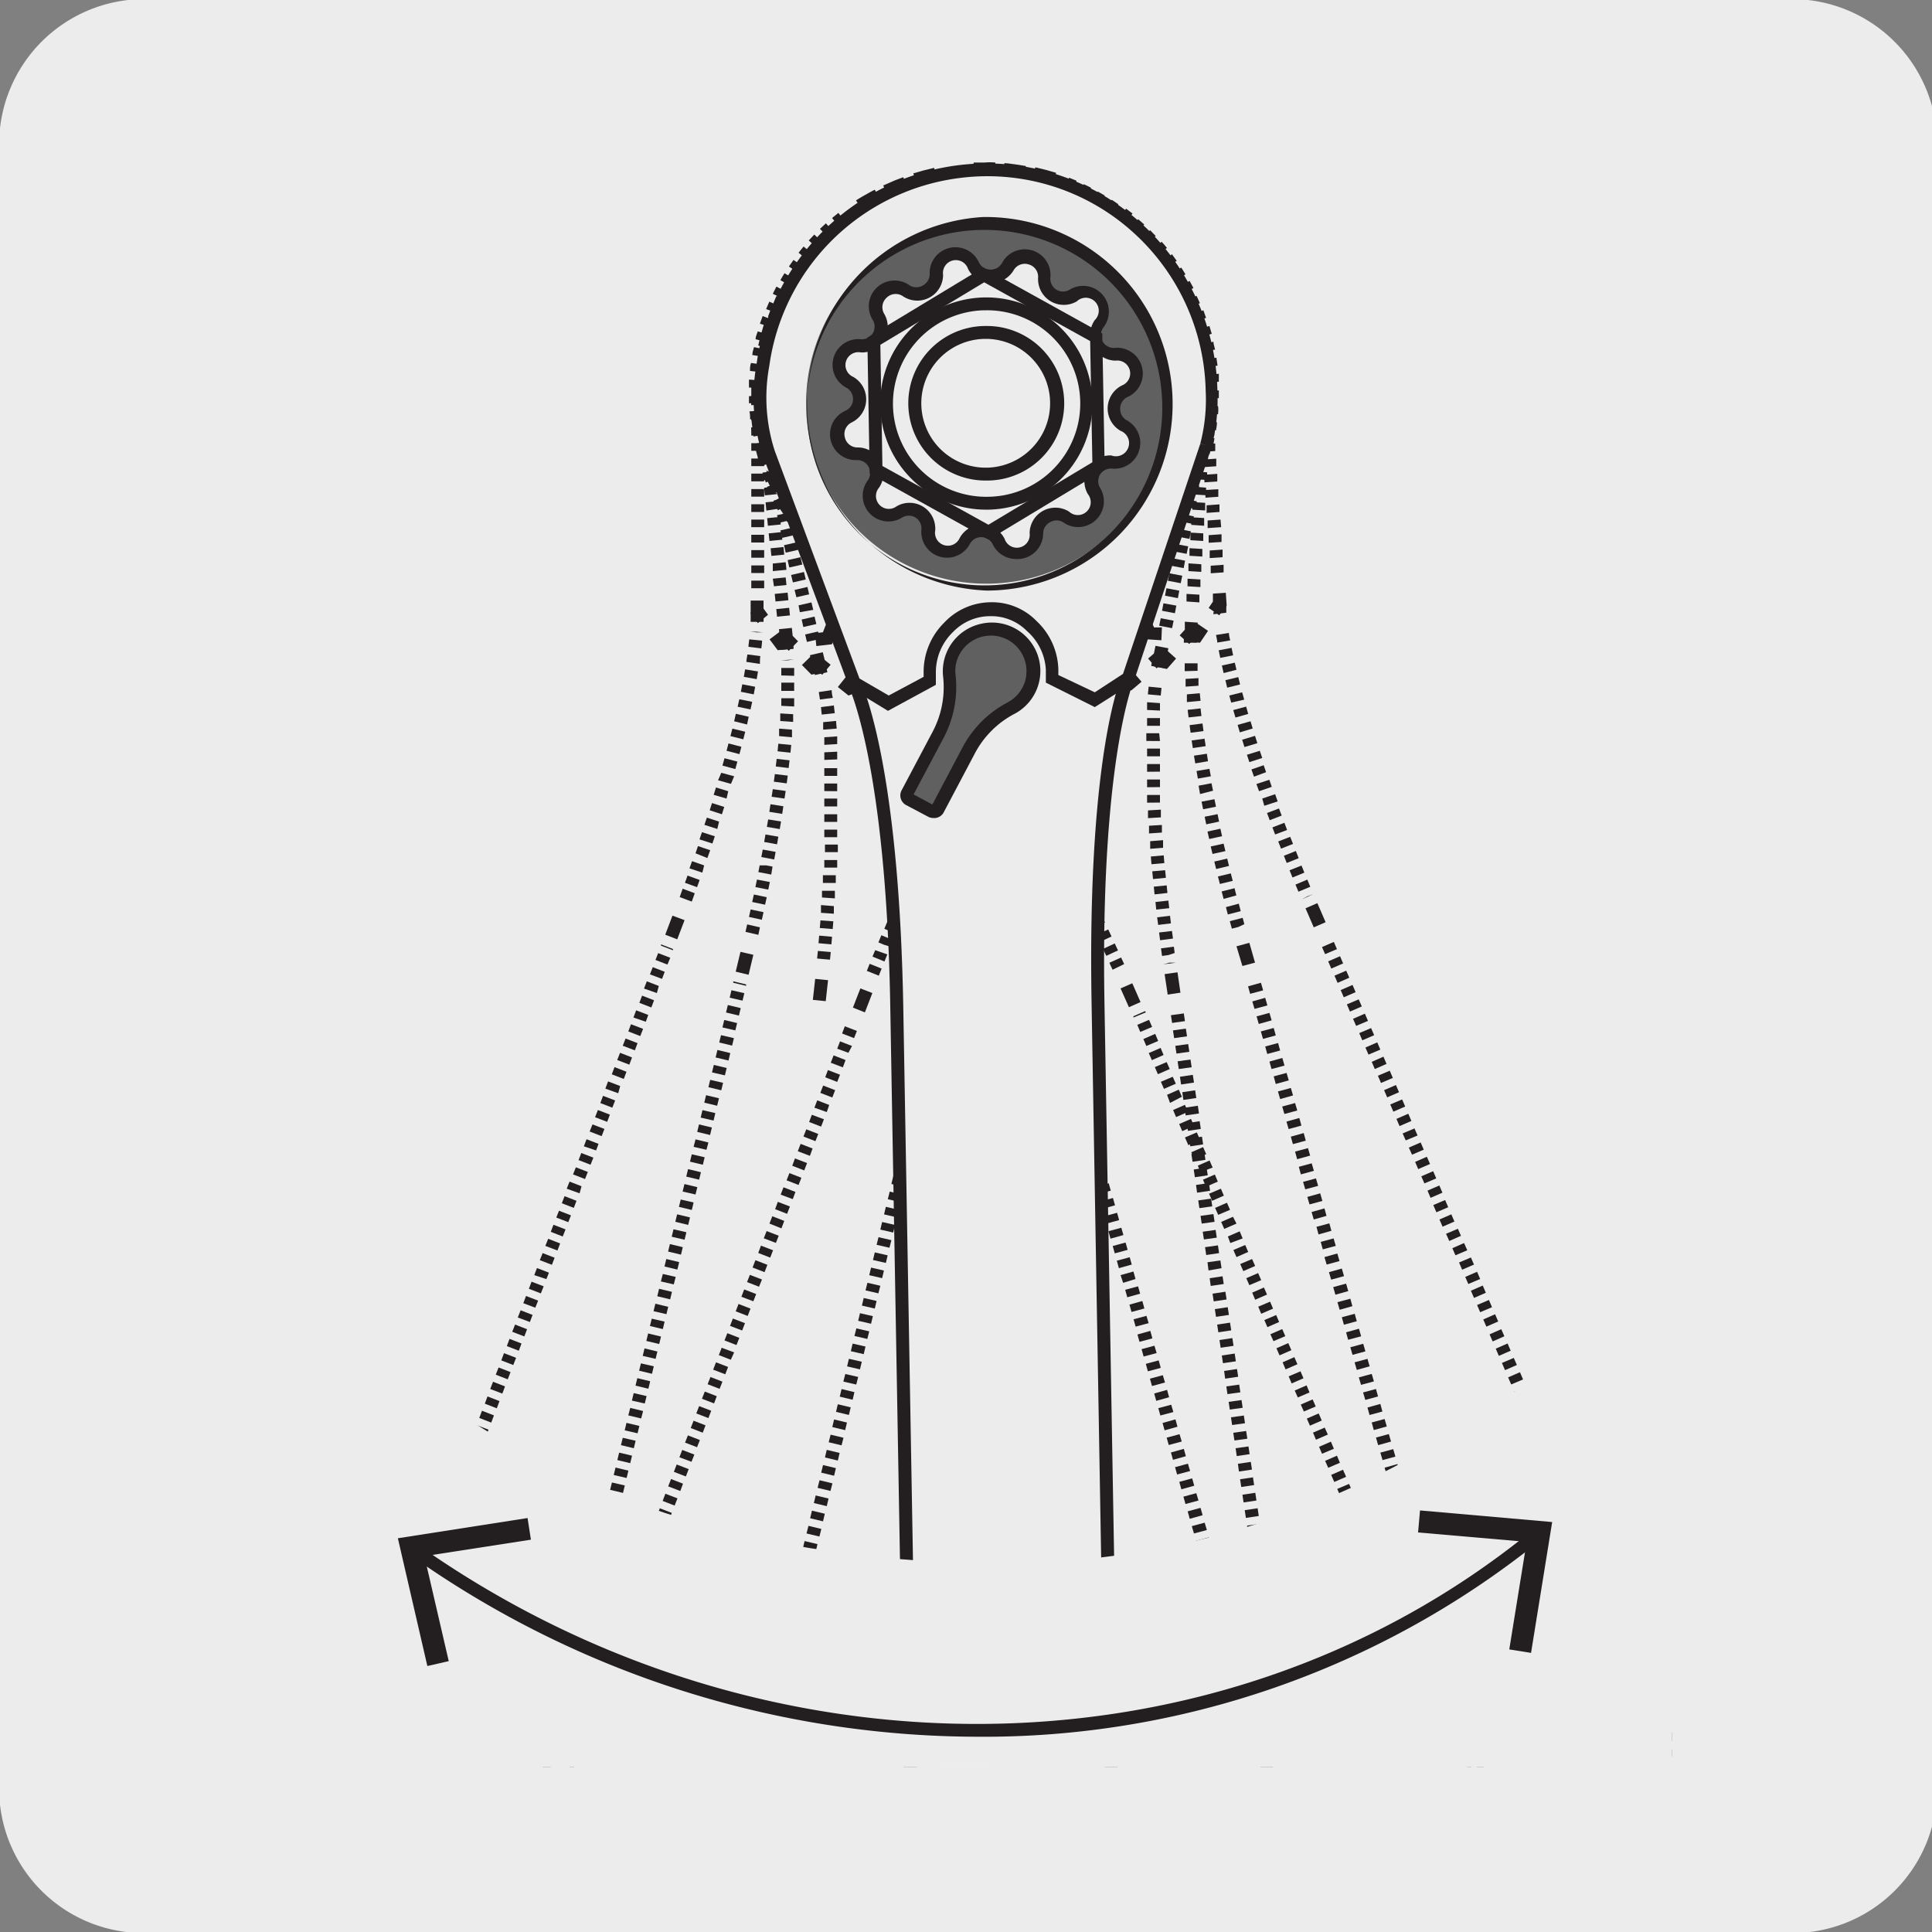 <svg xmlns="http://www.w3.org/2000/svg" xmlns:xlink="http://www.w3.org/1999/xlink" viewBox="0 0 150 150"><rect x="0" y="0" width="150" height="150" fill="#808080" stroke="none"/><defs><style>.cls-1{fill:none;}.cls-2{fill:#edecec;}.cls-3{clip-path:url(#clip-path);}.cls-4{fill:#231f20;}.cls-5{clip-path:url(#clip-path-2);}.cls-6{clip-path:url(#clip-path-3);}.cls-7{fill:#fff;}.cls-8{clip-path:url(#clip-path-4);}.cls-9{fill:#606060;}</style><clipPath id="clip-path"><path class="cls-1" d="M188.3-330.12a8.35,8.35,0,0,0-6,2.5,8.36,8.36,0,0,0-2.5,6v118.75a8.33,8.33,0,0,0,2.5,6,8.36,8.36,0,0,0,6,2.5H307.07a8.4,8.4,0,0,0,6-2.5,8.28,8.28,0,0,0,2.49-6V-321.64a8.31,8.31,0,0,0-2.49-6,8.4,8.4,0,0,0-6-2.5Z"/></clipPath><clipPath id="clip-path-2"><path class="cls-1" d="M185.87-165.46a8.35,8.35,0,0,0-6,2.5,8.33,8.33,0,0,0-2.51,6V-38.23a8.3,8.3,0,0,0,2.51,6,8.39,8.39,0,0,0,6,2.5H304.63a8.4,8.4,0,0,0,6-2.5,8.28,8.28,0,0,0,2.49-6V-157a8.31,8.31,0,0,0-2.49-6,8.37,8.37,0,0,0-6-2.5Z"/></clipPath><clipPath id="clip-path-3"><rect class="cls-1" x="20.58" y="-160.13" width="107.76" height="130.95"/></clipPath><clipPath id="clip-path-4"><rect class="cls-1" x="22.07" y="6.22" width="107.76" height="130.95"/></clipPath></defs><title>13769-02</title><g id="Capa_2" data-name="Capa 2"><path class="cls-2" d="M11.22-.07H139.06A11.29,11.29,0,0,1,150.4,11.16v127.7a11.23,11.23,0,0,1-11.24,11.22h-128A11.22,11.22,0,0,1-.07,138.86h0V11.19A11.28,11.28,0,0,1,11.22-.07Z"/></g><g id="Capa_3" data-name="Capa 3"><g class="cls-3"><path class="cls-4" d="M-128.32,144.58a32.83,32.83,0,0,1-21.25-7.76c-12-10.63-15.37-27.93-8.12-41.16,7.57-13.82,21.05-17.88,27.53-19.84.88-.26,1.65-.5,2.19-.69,4.13-1.54,14.23-9.51,16.27-11.59,2.69-2.71,11.11-10.43,19.25-17.89s16.57-15.19,19.24-17.89c8.82-9,18.44-18.5,27.73-27.74s18.91-18.81,27.74-27.75C11.19-57,44-89.63,75.71-121.13S140-185,168.86-214.22c33.14-32.69,38.81-40.09,38.86-40.16s12.9-15.65,13-34.6c-.23-12.63,5-28.53,31-32.39,11.74-1.74,21.71-2.15,32.29,1.54,2.54.88,3.87,2,4.06,3.49.22,1.64-1,3.36-3.84,5.26-2.23,1.51-24.81,14-25.77,14.55a7.41,7.41,0,0,0-3.83,4.26c-.83,3-3,10.87,6.38,24.33,8.83,11.63,15.83,10.62,19.22,9,4.36-2.09,27.23-15.46,27.46-15.59a.75.75,0,0,1,.38-.1h3.74a.75.75,0,0,1,.75.74c0,.22.06,22.8-26.45,43.1-8.37,5.11-17.76,4.92-24,4.8-.89,0-1.7,0-2.42,0a47,47,0,0,0-29.83,11.72c-12.53,10.74-25.42,23.39-30.17,29l0,0L49.5-36.17c-8.83,8.94-25.08,25.25-40.8,41s-31.91,32-40.73,41c-1.6,1.63-5,4.88-9.21,9C-51.27,64.5-66.42,79.17-76.66,90c-11.16,11.85-11.84,13.6-13.07,16.79a33.32,33.32,0,0,1-1.57,3.62A57.47,57.47,0,0,0-94,117.2c-1.62,4.66-3.31,9.49-7.57,14.27C-110.16,141.14-119.72,144.58-128.32,144.58Zm394.9-465.74a100.75,100.75,0,0,0-14.64,1.27c-13.78,2.05-30.12,9.07-29.71,30.9-.11,19.52-13.2,35.38-13.33,35.54s-5.67,7.44-39,40.29c-28.83,29.22-61.53,61.69-93.15,93.1S12.25-56-16.68-26.68c-8.82,9-18.44,18.51-27.74,27.76s-18.9,18.79-27.72,27.73c-2.7,2.73-11.14,10.46-19.3,17.94S-108,61.91-110.63,64.59c-1.84,1.88-12.23,10.24-16.83,11.94-.58.22-1.36.45-2.27.73-6.29,1.89-19.37,5.84-26.65,19.12-6.91,12.62-3.63,29.15,7.8,39.32,8.91,7.91,29.26,13.49,45.9-5.22,4.07-4.57,5.7-9.25,7.28-13.78a57.9,57.9,0,0,1,2.76-6.94c.74-1.48,1.15-2.55,1.52-3.49,1.29-3.36,2-5.22,13.37-17.27,10.26-10.88,25.43-25.57,35.47-35.29,4.24-4.11,7.59-7.36,9.18-9C-24.27,35.8-8,19.52,7.64,3.78s32-32.06,40.79-41L198.6-186.38c4.81-5.62,17.74-18.32,30.31-29.09a48.54,48.54,0,0,1,30.8-12.08l2.46,0c6,.11,15.16.3,23.1-4.54,23.13-17.71,25.52-37.11,25.77-41.1h-2.77c-2.29,1.34-23.13,13.5-27.39,15.55-3.8,1.83-11.59,3-21.08-9.46-8.83-12.6-8-20.66-6.61-25.62a8.78,8.78,0,0,1,4.61-5.2c.17-.1,23.41-13,25.59-14.44,2.95-2,3.27-3.25,3.19-3.82-.1-.83-1.17-1.62-3.06-2.28A50.59,50.59,0,0,0,266.58-321.16ZM199.15-185.87h0Z"/></g><g class="cls-5"><path class="cls-4" d="M-130.76,309.24A32.87,32.87,0,0,1-152,301.48c-12-10.63-15.37-27.94-8.12-41.16,7.57-13.82,21-17.89,27.53-19.84.89-.27,1.65-.5,2.19-.69,4.14-1.54,14.23-9.51,16.28-11.59,2.68-2.72,11.1-10.43,19.24-17.89s16.58-15.19,19.24-17.9c8.83-8.94,18.45-18.5,27.75-27.75s18.9-18.79,27.72-27.73C8.75,107.61,41.55,75,73.27,43.54s64.32-63.88,93.16-93.1c33.14-32.69,38.8-40.09,38.86-40.16s12.89-15.66,13-34.6c-.24-12.63,4.95-28.53,31-32.4,11.73-1.73,21.71-2.14,32.29,1.55,2.53.88,3.86,2,4.06,3.49.21,1.64-1,3.36-3.84,5.26-2.24,1.51-24.81,14-25.77,14.54a7.49,7.49,0,0,0-3.83,4.27c-.83,3-3,10.87,6.37,24.33,8.83,11.63,15.84,10.62,19.23,9,4.35-2.09,27.23-15.46,27.46-15.59a.7.7,0,0,1,.37-.11h3.75a.74.74,0,0,1,.75.73c0,.23.06,22.81-26.45,43.1-8.37,5.11-17.76,4.92-24,4.81l-2.42,0a47.07,47.07,0,0,0-29.82,11.73c-12.54,10.73-25.42,23.38-30.17,29l0,0L47.06,128.49c-8.81,8.93-25,25.2-40.73,40.94s-32,32.07-40.79,41c-1.61,1.63-5,4.88-9.22,9-10,9.71-25.18,24.38-35.41,35.23-11.17,11.84-11.84,13.6-13.07,16.79a36.43,36.43,0,0,1-1.57,3.62,55.79,55.79,0,0,0-2.69,6.77c-1.63,4.66-3.31,9.48-7.58,14.27C-112.6,305.8-122.16,309.24-130.76,309.24ZM264.14-156.5a99.36,99.36,0,0,0-14.63,1.27c-13.78,2-30.12,9.07-29.71,30.9-.12,19.52-13.21,35.38-13.34,35.54s-5.67,7.44-39,40.29C138.65-19.28,106,13.2,74.32,44.6S9.81,108.67-19.11,138c-8.82,9-18.44,18.5-27.74,27.75s-18.91,18.8-27.73,27.74c-2.69,2.73-11.13,10.46-19.3,17.95s-16.53,15.14-19.18,17.83c-1.85,1.88-12.24,10.24-16.83,11.94-.58.22-1.37.45-2.28.73-6.28,1.89-19.37,5.84-26.64,19.12-6.92,12.62-3.64,29.15,7.8,39.31,8.91,7.92,29.25,13.5,45.89-5.22,4.07-4.56,5.7-9.24,7.28-13.77a59.7,59.7,0,0,1,2.77-6.94,35.33,35.33,0,0,0,1.51-3.49c1.3-3.37,2-5.22,13.38-17.28,10.25-10.87,25.42-25.56,35.45-35.28,4.25-4.11,7.61-7.36,9.2-9,8.84-9,25.09-25.26,40.8-41s31.91-32,40.73-40.95L196.17-21.72C201-27.34,213.91-40,226.48-50.81a48.61,48.61,0,0,1,30.8-12.09l2.45,0c6,.11,15.17.3,23.1-4.54,23.13-17.71,25.53-37.11,25.77-41.1h-2.76c-2.3,1.35-23.14,13.51-27.39,15.55-3.8,1.84-11.6,3-21.09-9.45-8.82-12.6-8-20.66-6.61-25.62a8.84,8.84,0,0,1,4.61-5.2c.18-.1,23.42-13,25.59-14.44,3-2,3.28-3.26,3.2-3.82-.11-.83-1.17-1.62-3.07-2.28A50.34,50.34,0,0,0,264.14-156.5ZM196.72-21.21h0Z"/></g><g class="cls-6"><path class="cls-2" d="M41.22,31.5l3-3.5a30.25,30.25,0,0,0,7.1-16.44L62.21-89.51c2.07-19.2-.15-25.36-.15-25.36"/><line class="cls-2" x1="51.58" y1="9.19" x2="62.04" y2="-87.93"/><path class="cls-4" d="M41.6,31.83l-.75-.65.75-.88.75.65Zm2.25-2.63-.76-.64.75-.88.44-.52.43.26.38.32-.49.59Zm7.88-16.82-1-.13c0-.24.06-.49.08-.74l.09-.79,1,.11-.08.79Zm10.89-101-1-.11.15-1.48.51,0,.5.06ZM61.78-114c-.11-.47-.19-.7-.19-.72l.94-.33s.09.26.22.82Z"/><path class="cls-7" d="M83.18-112.6S79.81-107,77.74-87.84L66.28,18.59a21.75,21.75,0,0,0,.57,7.83l2.08,8"/><path class="cls-4" d="M67,16.63l-1-.11.06-.6,1,.1Zm.13-1.21-1-.11.06-.6,1,.11Zm.13-1.21-1-.11.06-.6,1,.11Zm.13-1.2-1-.11.06-.61,1,.11Zm.13-1.21-1-.11.06-.6,1,.1Zm.13-1.21-1-.11.06-.6,1,.11Zm.13-1.21-1-.1.06-.61,1,.11Zm.13-1.2-1-.11.06-.6,1,.1ZM68,7l-1-.11.06-.6,1,.11Zm.13-1.21-1-.1.06-.61,1,.11Zm.13-1.2-1-.11.06-.6,1,.1Zm.13-1.21-1-.11.06-.6,1,.11Zm.13-1.21-1-.11.06-.6,1,.11Zm.13-1.2-1-.11.06-.61,1,.11Zm.13-1.21-1-.11.06-.6,1,.1Zm.13-1.21-1-.11.06-.6,1,.11Zm.13-1.21-1-.1.06-.61,1,.11Zm.13-1.2-1-.11.06-.6,1,.1Zm.13-1.21-1-.11.06-.6,1,.11Zm.13-1.21-1-.1L68.53-7l1,.11Zm.13-1.2-1-.11.06-.61,1,.11Zm.13-1.21-1-.11.06-.6,1,.11Zm.13-1.21-1-.11.06-.6,1,.11ZM70-11.14l-1-.1.06-.61,1,.11Zm.13-1.2-1-.11.06-.6,1,.1Zm.13-1.21-1-.11.06-.6,1,.11Zm.13-1.21-1-.1.06-.61,1,.11ZM70.5-16l-1-.11.06-.6,1,.1Zm.13-1.21-1-.11.06-.6,1,.11Zm.13-1.21-1-.1.06-.61,1,.11Zm.13-1.2-1-.11L70-20.3l1,.11ZM71-20.79l-1-.11.06-.6,1,.1ZM71.15-22l-1-.11.06-.6,1,.11Zm.13-1.21-1-.1.06-.61,1,.11Zm.13-1.2-1-.11.06-.6,1,.1Zm.13-1.21-1-.11.06-.6,1,.11Zm.13-1.21-1-.1.06-.61,1,.11ZM71.8-28l-1-.11.06-.6,1,.1Zm.13-1.21-1-.11.06-.6,1,.11Zm.13-1.21-1-.11.06-.6,1,.11Zm.13-1.2-1-.11.06-.61,1,.11Zm.13-1.21-1-.11.06-.6,1,.1Zm.13-1.21-1-.11.06-.6,1,.11Zm.13-1.21-1-.1.06-.61,1,.11Zm.13-1.2-1-.11.06-.6,1,.1Zm.13-1.21-1-.11.06-.6,1,.11ZM73-38.9,72-39l.06-.61,1,.11Zm.13-1.2-1-.11.06-.6,1,.1Zm.13-1.21-1-.11.06-.6,1,.11Zm.13-1.21-1-.11.06-.6,1,.11Zm.13-1.21-1-.1.06-.61,1,.11Zm.13-1.2-1-.11.06-.6,1,.1Zm.13-1.21-1-.11.06-.6,1,.11Zm.13-1.21-1-.1.06-.61,1,.11Zm.13-1.2-1-.11.06-.6,1,.1Zm.13-1.21-1-.11.06-.6,1,.11ZM74.27-51l-1-.1.06-.61,1,.11Zm.13-1.2-1-.11.06-.6,1,.1Zm.13-1.21-1-.11.06-.6,1,.11Zm.13-1.21-1-.1.06-.61,1,.11Zm.13-1.2-1-.11.06-.61,1,.11ZM74.92-57l-1-.11.07-.6,1,.1Zm.13-1.21-1-.11.06-.6,1,.11Zm.13-1.21-1-.1.06-.61,1,.11Zm.13-1.2-1-.11.07-.6,1,.1Zm.13-1.21-1-.11.07-.6,1,.11ZM75.57-63l-1-.1.07-.61,1,.11Zm.13-1.2-1-.11.06-.6,1,.1Zm.13-1.21-1-.11.07-.6,1,.11ZM76-66.66l-1-.11.07-.6,1,.11Zm.13-1.2-1-.11.07-.61,1,.11Zm.13-1.21-1-.11.07-.6,1,.1Zm.13-1.21-1-.11.07-.6,1,.11Zm.13-1.21-1-.1.07-.61,1,.11Zm.13-1.2-1-.11.07-.6,1,.1Zm.13-1.21-1-.11.07-.6,1,.11Zm.13-1.21-1-.1.07-.61,1,.11Zm.13-1.2-1-.11.07-.6,1,.1Zm.13-1.21-1-.11.07-.6,1,.11Zm.13-1.21-1-.11.07-.6,1,.11Zm.14-1.21-1-.1.07-.61,1,.11Zm.12-1.2-1-.11.07-.6,1,.1Zm.13-1.21-1-.11.07-.6,1,.11Zm.14-1.21-1-.1.07-.61,1,.11Zm.13-1.2-1-.11.07-.6,1,.1Z"/><path class="cls-4" d="M68.45,34.53l-.18-.67,1-.25.17.67Zm-1.91-7.32-.17-.67c-.08-.32-.16-.65-.23-1l1-.22c.06.32.14.63.22.94l.17.67Zm.15-7.61-1-.06c0-.33,0-.67.08-1l.09-.81,1,.11-.09.8C66.74,19,66.71,19.28,66.69,19.6ZM78.15-87l-1-.11.17-1.6,1,.12Zm5.13-24.7-.91-.42a7.94,7.94,0,0,1,.38-.76l.86.52A6.27,6.27,0,0,0,83.28-111.68Z"/><path class="cls-4" d="M33.39,5l-1-.24.14-.58,1,.24Zm.28-1.16-1-.23.14-.58,1,.23ZM34,2.71l-1-.24.14-.58,1,.24Zm.28-1.16-1-.24L33.4.74l1,.23ZM34.51.39l-1-.23.14-.58,1,.24Zm.28-1.15-1-.24L34-1.58l1,.24Zm.28-1.16-1-.23.14-.58,1,.23Zm.28-1.15-1-.24.14-.58,1,.24Zm.29-1.16-1-.24L34.8-5l1,.24Zm.28-1.16-1-.23.14-.58,1,.23Zm.28-1.15-1-.24.14-.58,1,.24Zm.28-1.16-1-.24.14-.58,1,.24Zm.28-1.16-1-.23.14-.58,1,.23ZM37-10l-1-.24.14-.58,1,.24Zm.28-1.16-1-.24.14-.57,1,.23Zm.28-1.16-1-.23.14-.58,1,.24Zm.28-1.15-1-.24.14-.58,1,.24Zm.29-1.16-1-.23.14-.58,1,.23Zm.28-1.15-1-.24.14-.58,1,.24Zm.28-1.16-1-.24.14-.58,1,.24ZM39-18.11l-1-.23.14-.58,1,.23Zm.28-1.15-1-.24.14-.58,1,.24Zm.28-1.16-1-.24.14-.57,1,.23Zm.28-1.16-1-.23.14-.58,1,.24Zm.28-1.15-1-.24.14-.58,1,.24Zm.28-1.16-1-.24.14-.57,1,.23ZM40.7-25l-1-.23.14-.58,1,.24ZM41-26.2l-1-.24.14-.58,1,.24Zm.28-1.16-1-.23.14-.58,1,.23Zm.28-1.15-1-.24.14-.58,1,.24Zm.28-1.16-1-.24.14-.57,1,.23Zm.28-1.16-1-.23.14-.58,1,.24ZM42.38-32l-1-.24.14-.58,1,.24Zm.28-1.16-1-.24.14-.57,1,.23Zm.28-1.16-1-.23.14-.58,1,.24Zm.29-1.15-1-.24.14-.58,1,.24Zm.28-1.16-1-.24.14-.57,1,.23Zm.28-1.16-1-.23.14-.58,1,.24Zm.28-1.15-1-.24.14-.58,1,.24Zm.28-1.16-1-.23.14-.58,1,.23Zm.28-1.15-1-.24L43.8-42l1,.24Zm.28-1.16-1-.24.14-.57,1,.23Zm.28-1.16-1-.23.14-.58,1,.24Zm.28-1.15-1-.24.14-.58,1,.24Zm.29-1.16-1-.24.14-.57,1,.23ZM46-47l-1-.23.14-.58,1,.24Zm.28-1.15-1-.24.14-.58,1,.24Zm.28-1.16-1-.23.14-.58,1,.23Zm.28-1.15-1-.24.14-.58,1,.24Zm.28-1.16-1-.24.14-.57,1,.23Zm.28-1.16-1-.23.14-.58,1,.23Zm.28-1.15-1-.24.14-.58,1,.24ZM48-55.11l-1-.24.14-.57,1,.23Zm.29-1.16-1-.23.14-.58,1,.24Zm.28-1.15-1-.24.14-.58,1,.24Zm.28-1.16-1-.23.14-.58,1,.23Zm.28-1.15-1-.24.14-.58,1,.24Zm.28-1.16-1-.24.14-.58,1,.24ZM49.69-62l-1-.23.14-.58,1,.23ZM50-63.2l-1-.24.14-.58,1,.24Zm.28-1.16-1-.24.14-.57,1,.23Zm.28-1.16-1-.23.14-.58,1,.24Zm.29-1.15-1-.24.14-.58,1,.24Zm.28-1.16-1-.23.14-.58,1,.23ZM51.38-69l-1-.24.14-.58,1,.24Zm.28-1.16-1-.24.14-.58,1,.24Zm.28-1.16-1-.23.14-.58,1,.23Zm.28-1.15-1-.24.14-.58,1,.24Zm.28-1.16-1-.24.14-.58,1,.24Zm.28-1.16-1-.23.14-.58,1,.23Zm.28-1.15-1-.24.14-.58,1,.24Zm.29-1.16-1-.24.14-.57,1,.23Zm.28-1.16-1-.23L52.8-79l1,.24Zm.28-1.15-1-.24.14-.58,1,.24Zm.28-1.16-1-.23.14-.58,1,.23Zm.28-1.15-1-.24.14-.58,1,.24Zm.28-1.16-1-.24.14-.58,1,.24ZM55-84l-1-.23.14-.58,1,.23Zm.28-1.15-1-.24.14-.58,1,.24Zm.28-1.16-1-.24.14-.58,1,.24Zm.29-1.16-1-.23L55-88.3l1,.24Zm.28-1.15-1-.24.14-.58,1,.24Zm.28-1.16-1-.24,0-.1,1,.23Z"/><path class="cls-4" d="M20.05,26l-.66-.75.85-.77.67.75Zm2.57-2.31L22,23l.86-.77.54-.5.69.73-.57.52Zm10-15.65-1-.26.18-.72L32,6.33l1,.23-.19.77C32.76,7.58,32.7,7.83,32.63,8.08Zm24-98.76-1-.23.37-1.55,1,.23Zm2.48-25.21c-.05-.48-.1-.72-.1-.73l1-.21a6.84,6.84,0,0,1,.11.84Z"/><path class="cls-4" d="M47.21,14.28l-1-.23.14-.59,1,.23Zm.29-1.18-1-.23.14-.59,1,.24Zm.28-1.17-1-.24L47,11.1l1,.24Zm.29-1.18-1-.24.14-.59,1,.24Zm.29-1.18-1-.24.14-.59,1,.24Zm.29-1.18-1-.24.15-.59,1,.24Zm.28-1.18L48,7l.14-.59,1,.24ZM49.22,6l-1-.24.14-.59,1,.24Zm.29-1.18-1-.24L48.68,4l1,.24Zm.28-1.18-1-.24L49,2.84l1,.24Zm.29-1.18-1-.24.14-.59,1,.24Zm.29-1.18-1-.24.15-.59,1,.24ZM50.65.13l-1-.24.14-.59,1,.24ZM50.94-1l-1-.24.14-.59,1,.24Zm.29-1.18-1-.24.15-.59,1,.24Zm.28-1.18-1-.24.14-.59,1,.24Zm.29-1.18-1-.24L51-5.42l1,.24Zm.29-1.18-1-.24.15-.59,1,.24Zm.28-1.18-1-.24.14-.58,1,.23Zm.29-1.18-1-.23.14-.59,1,.23ZM53-9.31l-1-.23.14-.59,1,.23Zm.28-1.18-1-.23.15-.59,1,.23Zm.29-1.18-1-.23.14-.59,1,.23Zm.29-1.18-1-.23.14-.59,1,.23ZM54.09-14l-1-.23.15-.59,1,.23Zm.29-1.18-1-.23.14-.59,1,.23Zm.29-1.18-1-.23.14-.59,1,.23ZM55-17.57l-1-.23.15-.59,1,.23Zm.29-1.18-1-.23.14-.59,1,.23Zm.29-1.18-1-.23.14-.59,1,.23Zm.28-1.18-1-.23.15-.59,1,.24Zm.29-1.17-1-.24.14-.59,1,.24Zm.29-1.18-1-.24.14-.59,1,.24Zm.29-1.18-1-.24.15-.59,1,.24ZM57-25.82l-1-.24.14-.59,1,.24ZM57.25-27l-1-.24.14-.59,1,.24Zm.29-1.18-1-.24.15-.59,1,.24Zm.28-1.18-1-.24.14-.59,1,.24Zm.29-1.18-1-.24.14-.59,1,.24Zm.29-1.18-1-.24.15-.59,1,.24Zm.28-1.18-1-.24.14-.59,1,.24ZM59-34.08l-1-.24.14-.59,1,.24Zm.29-1.18-1-.24.14-.59,1,.24Zm.28-1.18-1-.24.15-.59,1,.24Zm.29-1.18-1-.24.14-.59,1,.24Zm.29-1.18-1-.24.14-.59,1,.24ZM60.4-40l-1-.24.15-.59,1,.24Zm.29-1.18-1-.24.14-.58,1,.23ZM61-42.34l-1-.23.14-.59,1,.23Zm.28-1.18-1-.23.15-.59,1,.23Zm.29-1.18-1-.23.14-.59,1,.23Zm.29-1.18-1-.23L61-46.7l1,.23Zm.28-1.18-1-.23.15-.59,1,.23Zm.29-1.18-1-.23.14-.59,1,.23Zm.29-1.18-1-.23.14-.59,1,.23ZM63-50.6l-1-.23.15-.59,1,.23Zm.29-1.18-1-.23.14-.59,1,.23Zm.29-1.17-1-.24.14-.59,1,.24Zm.29-1.18-1-.24L63-55l1,.24Zm.28-1.18-1-.24.14-.59,1,.24Zm.29-1.18-1-.24.14-.59,1,.24Zm.29-1.18-1-.24.15-.59,1,.24ZM65-58.85l-1-.24.14-.59,1,.24ZM65.28-60l-1-.24.14-.59,1,.24Zm.29-1.18-1-.24.15-.59,1,.24Zm.28-1.18-1-.24.14-.59L66-63Zm.29-1.18-1-.24.14-.59,1,.24Zm.29-1.18-1-.24.14-.59,1,.24Zm.28-1.18-1-.24.15-.59,1,.24ZM67-67.11l-1-.24.14-.59,1,.24Zm.29-1.18-1-.24.14-.59,1,.24Zm.28-1.18-1-.24.15-.59,1,.24Zm.29-1.18-1-.24.14-.59,1,.24Zm.29-1.18-1-.24.14-.59,1,.24ZM68.43-73l-1-.24.15-.59,1,.24Zm.29-1.18-1-.24.14-.58,1,.23ZM69-75.37l-1-.23.14-.59,1,.23Zm.28-1.18-1-.23.15-.59,1,.23Zm.29-1.18-1-.23.14-.59,1,.23Zm.29-1.18-1-.23.14-.59,1,.23Zm.29-1.18-1-.23.15-.59,1,.23Zm.28-1.18-1-.23.14-.59,1,.23Zm.29-1.18-1-.23.14-.59,1,.23ZM71-83.63l-1-.23.15-.59,1,.23Zm.28-1.18-1-.23.14-.59,1,.23Z"/><path class="cls-4" d="M46.31,32.23l-.08-.69,1-.12.09.68Zm-.93-7.51L45.3,24c0-.34-.07-.67-.1-1l1-.09c0,.32.06.64.1,1l.09.69Zm1.14-7.52-1-.2c.07-.33.14-.66.22-1l.19-.79,1,.24-.19.78ZM71.83-87l-1-.24.38-1.56,1,.24Zm8.31-23.82-.85-.53c.31-.49.48-.71.48-.71l.79.63A4.88,4.88,0,0,0,80.14-110.79Z"/><path class="cls-4" d="M-.26,17.6l-.57-.83,1-.65.56.82Zm2.85-2L2,14.81l1-.65c.19-.12.37-.25.55-.38l.35.36.29.4L3.54,15ZM14.53,1.41,13.61,1l.27-.69.29-.74L15.1,0,14.82.7C14.73.94,14.63,1.18,14.53,1.41ZM51.09-93.42l-.94-.36.57-1.49.94.36Zm6.7-24.65-1,0a7.15,7.15,0,0,0,0-.74l1-.08S57.81-118.66,57.79-118.07Z"/><path class="cls-4" d="M28.19,9.44l-.94-.35.22-.57.94.36Zm.43-1.13L27.69,8l.22-.56.93.36Zm.44-1.13-.93-.36.22-.57.93.36Zm.44-1.13-.94-.36.22-.57.94.36Zm.43-1.14L29,4.55,29.22,4l.93.36Zm.44-1.13-.93-.36.21-.57.94.36Zm.44-1.13-.94-.36.22-.57.93.36Zm.43-1.13-.93-.36.22-.57.93.36ZM31.68.38,30.75,0,31-.54l.94.36Zm.44-1.13-.94-.36.22-.57.93.36Zm.43-1.13-.93-.36.22-.57.93.36ZM33-3l-.93-.36.21-.56.94.36Zm.44-1.13-.94-.36.22-.56.93.35Zm.43-1.13-.93-.36.22-.57.93.36Zm.44-1.13-.93-.36.21-.57.94.36Zm.44-1.14-.94-.36L34-8.47l.93.36Zm.43-1.13L34.24-9l.22-.57.93.36Zm.44-1.13-.93-.36.21-.57.94.36Zm.44-1.14-.94-.36.22-.56.93.36Zm.43-1.13-.93-.36.22-.56.93.35Zm.44-1.13L36-13.57l.22-.57.94.36Zm.43-1.13-.93-.36.22-.57.93.36Zm.44-1.14-.93-.36.22-.56L38-16Zm.44-1.13L37.29-17l.22-.57.94.36Zm.43-1.13-.93-.36.22-.57.93.36Zm.44-1.14-.93-.35.22-.57.93.36ZM39.54-20l-.94-.36.22-.56.94.36ZM40-21.14,39-21.5l.22-.57.93.36Zm.44-1.13-.93-.36.22-.57.93.36Zm.44-1.14-.94-.36.22-.56.94.36Zm.43-1.13-.93-.36.22-.57.93.36Zm.44-1.13L40.79-26,41-26.6l.93.36Zm.44-1.14-.94-.35.22-.57.94.36Zm.43-1.13-.93-.36.22-.56.93.36ZM43-29.07l-.93-.36.22-.57.93.36Zm.44-1.13-.94-.36.22-.57.94.36Zm.43-1.14L43-31.7l.22-.56.93.36Zm.44-1.13-.93-.36.21-.57.94.36Zm.44-1.13L43.84-34l.22-.57.93.36Zm.43-1.13-.93-.36.22-.57.93.36Zm.44-1.14-.93-.36.21-.56.94.36ZM46.09-37l-.94-.36.22-.57.93.36Zm.43-1.13-.93-.36.22-.57.93.36ZM47-39.27,46-39.63l.21-.56.94.36Zm.44-1.13-.94-.36.22-.56.93.35Zm.43-1.13-.93-.36.22-.57.93.36Zm.44-1.13L47.33-43l.22-.57.94.36Zm.44-1.14-.94-.36.22-.56.93.36Zm.43-1.13-.93-.36.22-.57.93.36Zm.44-1.13-.94-.36.22-.57.94.36ZM50-47.2l-.93-.36.22-.56.93.36Zm.44-1.13-.93-.36.22-.56.93.35Zm.44-1.13L50-49.82l.22-.57.94.36Zm.43-1.13-.93-.36.22-.57.93.36Zm.44-1.14-.93-.36.22-.56.93.36Zm.44-1.13-.94-.36.22-.57.94.36ZM52.63-54l-.93-.36.22-.57.93.36Zm.44-1.14-.93-.35.22-.57.93.36Zm.44-1.13-.94-.36.22-.56.94.36Zm.43-1.13L53-57.75l.22-.57.93.36Zm.44-1.13-.93-.36.22-.57.93.36Zm.44-1.14L53.88-60l.22-.56.94.36Zm.43-1.13-.93-.36.22-.56.93.35Zm.44-1.13-.93-.36.21-.57.94.36ZM56.13-63l-.94-.36.22-.57.93.36Zm.43-1.14-.93-.36.22-.56.93.36ZM57-65.32l-.93-.36.21-.57.94.36Zm.44-1.13-.94-.36.22-.57.93.36Zm.43-1.14-.93-.35.22-.57.93.36Zm.44-1.13-.93-.36.21-.56.94.36Zm.44-1.13-.94-.36.22-.57.93.36ZM59.18-71l-.93-.36.22-.57.93.36Zm.44-1.14-.93-.36L58.9-73l.94.36Zm.44-1.13-.94-.36.22-.57.93.36Zm.43-1.13-.93-.36.22-.57.93.36Zm.44-1.14L60-75.87l.21-.57.94.36Zm.44-1.13L60.43-77l.22-.56.93.36Zm.43-1.13-.93-.36.22-.57.93.36Zm.44-1.13-.94-.36.22-.57.94.36ZM62.67-80l-.93-.36L62-81l.93.36Zm.44-1.13-.93-.36.22-.57.93.36Zm.44-1.13-.94-.36.22-.57.94.36ZM64-83.44l-.93-.36.22-.57.93.36Zm.44-1.14-.93-.36.22-.56.93.36Zm.44-1.13-.94-.36.22-.57.94.36Z"/><path class="cls-4" d="M26,27.12H25v-.69h1ZM26,19.56H25v-.68c0-.34,0-.68,0-1l1,.05c0,.32,0,.65,0,1Zm1.1-7.32-.94-.32c.1-.31.21-.63.34-.94l.29-.76.93.36-.29.76Q27.28,11.79,27.13,12.24Zm38.53-100-.93-.36.57-1.5.94.36ZM77-110.34,76.2-111c.37-.44.57-.63.57-.63l.69.71S77.28-110.72,77-110.34Z"/><path class="cls-2" d="M127.67,26.56l.89-4.52a30.27,30.27,0,0,0-1.93-17.8L86.3-89.08c-7.66-17.72-12.62-22-12.62-22"/><path class="cls-4" d="M125.23,2.25,125,1.7l.92-.39.24.54Zm-.47-1.1-.24-.54.92-.4.23.55ZM124.28.06l-.23-.54.92-.4.23.55ZM123.81-1l-.23-.55.91-.39.24.54Zm-.47-1.09-.24-.55.92-.39.24.54Zm-.47-1.09-.24-.55.92-.4.24.55Zm-.47-1.1-.24-.54.92-.4.23.55Zm-.48-1.09-.23-.54.92-.4.23.54Zm-.47-1.09L121.22-7l.91-.39.24.54ZM121-7.58l-.24-.55.92-.4.24.55Zm-.47-1.1-.24-.54.92-.4.24.55ZM120-9.77l-.24-.54.92-.4.23.55Zm-.48-1.09-.23-.55.92-.39.23.54Zm-.47-1.09-.23-.55.91-.4.24.55Zm-.47-1.1-.24-.54.92-.4.24.55Zm-.47-1.09-.24-.54.92-.4.24.55Zm-.47-1.09-.24-.55.92-.39.23.54Zm-.48-1.09-.23-.55.92-.4.23.55Zm-.47-1.09L116.5-18l.91-.4.24.55Zm-.47-1.1L116-19l.92-.4.24.55Zm-.47-1.09-.24-.55.92-.39.24.54Zm-.47-1.09-.24-.55.92-.39.23.54Zm-.48-1.09-.23-.55.92-.4.23.55Zm-.47-1.1-.23-.54.91-.4.24.55ZM113.9-24l-.24-.55.92-.39.24.54Zm-.47-1.09-.24-.55.92-.39.24.54ZM113-26.15l-.24-.55.92-.4.23.55Zm-.48-1.1-.23-.54.92-.4.23.55ZM112-28.34l-.24-.54.92-.4.24.55Zm-.47-1.09L111.3-30l.92-.39.24.54Zm-.47-1.09-.24-.55.92-.4.23.55Zm-.48-1.1-.23-.54.92-.4.23.55Zm-.47-1.09-.23-.54.91-.4.24.55Zm-.47-1.09-.24-.55.92-.39.24.54Zm-.47-1.09-.24-.55.92-.4.24.55ZM108.71-36l-.24-.55.92-.4.23.55Zm-.48-1.1-.23-.54.92-.4.23.55Zm-.47-1.09-.23-.55.91-.39.24.54Zm-.47-1.09-.24-.55.92-.39.24.54Zm-.47-1.09-.24-.55.92-.4.24.55Zm-.47-1.1-.24-.54.92-.4.23.55Zm-.48-1.09-.23-.55.92-.39.23.54Zm-.47-1.09-.23-.55.91-.39.24.54Zm-.47-1.09-.24-.55.92-.4.24.55Zm-.47-1.1-.24-.54.92-.4.24.55ZM104-46.91l-.24-.54.92-.4.23.54ZM103.51-48l-.23-.55.92-.39.23.54ZM103-49.09l-.23-.55.91-.4.24.55Zm-.47-1.1-.24-.54.92-.4.24.55Zm-.47-1.09-.24-.54.92-.4.24.55Zm-.47-1.09-.24-.55.92-.39.23.54Zm-.48-1.09-.23-.55.92-.4.23.55Zm-.47-1.1-.23-.54.91-.4.24.55Zm-.47-1.09-.24-.54.92-.4.24.55Zm-.47-1.09-.24-.55.92-.39.24.54Zm-.47-1.09L99-58.38l.92-.39.23.54Zm-.48-1.09-.23-.55.92-.4.23.55ZM98.32-60l-.24-.54L99-61l.24.55Zm-.47-1.09-.24-.55.92-.39.24.54Zm-.47-1.09-.24-.55.92-.39.23.54Zm-.48-1.09-.23-.55.92-.4.23.55Zm-.47-1.1-.23-.54.91-.4.24.55ZM96-65.48,95.72-66l.92-.4.24.54Zm-.47-1.09-.24-.55.92-.39.24.54ZM95-67.66l-.24-.55.92-.4.23.55Zm-.48-1.1-.23-.54.92-.4.23.55Zm-.47-1.09-.23-.54.91-.4.24.55Zm-.47-1.09-.24-.55.92-.39.24.54ZM93.13-72l-.24-.55.92-.4.24.55Zm-.47-1.1-.24-.54.92-.4.23.55Zm-.48-1.09L92-74.76l.92-.4.23.55Zm-.47-1.09-.23-.55.91-.39.24.54Zm-.47-1.09L91-76.95l.92-.4.24.55Zm-.47-1.09L90.53-78l.92-.4.24.55Zm-.47-1.1-.24-.54.92-.4.23.55Zm-.48-1.09-.23-.55.92-.39.23.54Zm-.47-1.09-.23-.55.91-.39.24.54Zm-.47-1.09-.24-.55.92-.4.24.55ZM88.41-83l-.24-.54.92-.4.24.55ZM87.94-84l-.24-.55.92-.39.23.54Zm-.48-1.09-.23-.55.92-.39.23.54ZM87-86.23l-.24-.55.92-.4.24.55Zm-.47-1.1,0-.1.91-.39,0,.1Z"/><path class="cls-4" d="M128.16,26.66l-1-.19.22-1.13,1,.19Zm.67-3.39-1-.19.22-1.14c0-.24.09-.48.13-.72l1,.15c-.05.26-.09.51-.14.77ZM126.46,5.12c-.09-.23-.19-.46-.29-.68l-.31-.73.92-.4.31.73.3.71ZM86.16-88.15l-.63-1.46.91-.41.64,1.47Zm-12.29-22a6.64,6.64,0,0,0-.52-.52l.65-.76a6.27,6.27,0,0,1,.6.6Z"/><path class="cls-2" d="M93.17-119.51S93-113,100.65-95.28L143.11,3a21.91,21.91,0,0,0,4.36,6.53l5.74,5.92"/><path class="cls-4" d="M141.85,1.32l-.24-.56.91-.4.24.56ZM141.36.2l-.24-.56L142-.75l.24.56Zm-.48-1.11-.24-.56.92-.4.24.56ZM140.4-2l-.24-.55.92-.4.24.56Zm-.48-1.11-.24-.56.92-.39.24.55Zm-.48-1.12-.24-.55.92-.4.24.56ZM139-5.37l-.24-.56.91-.39.24.55Zm-.48-1.11L138.23-7l.92-.4.24.56ZM138-7.6l-.24-.56.92-.39.24.56Zm-.48-1.11-.24-.56.92-.4.24.56ZM137-9.83l-.24-.55.92-.4.24.56Zm-.48-1.11-.24-.56.92-.4.24.56Zm-.48-1.12-.24-.55.91-.4.25.56Zm-.48-1.11-.25-.56.92-.39.24.55Zm-.49-1.11-.24-.56.92-.4.24.56Zm-.48-1.12-.24-.56.92-.39.24.55Zm-.48-1.11-.24-.56.92-.4.24.56Zm-.48-1.12-.24-.56.92-.39.24.56Zm-.48-1.11-.24-.56.91-.4.25.56Zm-.48-1.12-.24-.55.91-.4.24.56ZM132.21-21l-.24-.56.92-.39.24.55Zm-.48-1.12-.24-.55.92-.4.24.56Zm-.48-1.11-.24-.56.92-.39.24.55Zm-.48-1.11-.24-.56.92-.4.24.56Zm-.48-1.12-.24-.56.92-.39.24.56Zm-.48-1.11-.24-.56.91-.4.24.56Zm-.49-1.12-.24-.55.92-.4.24.56Zm-.48-1.11-.24-.56.92-.4.24.56Zm-.48-1.12-.24-.55.92-.4.24.56ZM127.88-31l-.24-.56.92-.39.24.55Zm-.48-1.11-.24-.56.92-.4.24.56Zm-.48-1.12-.24-.56.91-.39.24.55Zm-.48-1.11-.25-.56.92-.4.24.56ZM126-35.46l-.24-.56.92-.39.24.55Zm-.48-1.11-.24-.56.92-.4.24.56ZM125-37.69l-.24-.55.92-.4.24.56Zm-.48-1.11-.24-.56.92-.4.24.56ZM124-39.92l-.24-.55.91-.4.25.56ZM123.55-41l-.25-.56.92-.39.24.55Zm-.49-1.11-.24-.56.92-.4.24.56Zm-.48-1.12-.24-.56.92-.39.24.55Zm-.48-1.11-.24-.56.92-.4.24.56Zm-.48-1.12-.24-.55.92-.4.24.56Zm-.48-1.11-.24-.56.91-.4.25.56Zm-.48-1.12-.24-.55.91-.4.24.56Zm-.49-1.11-.24-.56.92-.39.24.55Zm-.48-1.11-.24-.56.92-.4.24.56Zm-.48-1.12-.24-.56.92-.39.24.55Zm-.48-1.11-.24-.56.92-.4.24.56Zm-.48-1.12-.24-.56.92-.39.24.55Zm-.48-1.11-.24-.56.91-.4.24.56Zm-.49-1.12-.24-.55.92-.4.24.56Zm-.48-1.11-.24-.56.92-.4.24.56Zm-.48-1.12-.24-.55.92-.4.24.56Zm-.48-1.11-.24-.56.92-.39.24.55ZM115.36-60l-.24-.55.92-.4.24.56Zm-.48-1.11-.24-.56.91-.39.24.55Zm-.48-1.11-.25-.56.92-.4.24.56Zm-.49-1.12-.24-.56.92-.39.24.56Zm-.48-1.11-.24-.56.92-.4.24.56ZM113-65.55l-.24-.55.92-.4.24.56Zm-.48-1.11-.24-.56.92-.39.24.55ZM112-67.78l-.24-.55.91-.4.25.56Zm-.48-1.11-.24-.56.91-.39.24.55ZM111-70l-.24-.56.92-.4.24.56Zm-.48-1.12-.24-.56.92-.39.24.55Zm-.48-1.11-.24-.56.92-.4.24.56Zm-.48-1.12-.24-.55.92-.4.24.56Zm-.48-1.11-.24-.56.91-.4.25.56Zm-.48-1.12-.24-.55.91-.4.24.56Zm-.49-1.11-.24-.56.92-.39.24.55Zm-.48-1.12-.24-.55.92-.4.24.56Zm-.48-1.11-.24-.56.92-.39.24.55ZM106.69-80l-.24-.56.92-.4.24.56Zm-.48-1.12-.24-.56.92-.39.24.56Zm-.48-1.11-.24-.56.91-.4.24.56Zm-.48-1.12-.25-.55.92-.4.24.56Zm-.49-1.11-.24-.56.92-.39.24.55Zm-.48-1.12-.24-.55.92-.4.24.56Zm-.48-1.11-.24-.56.92-.39.24.55Zm-.48-1.11-.24-.56.92-.4.24.56Zm-.48-1.12-.24-.56.91-.39.24.55Zm-.48-1.11-.25-.56L103-91l.24.56Zm-.49-1.12-.24-.55.92-.4.24.56Zm-.48-1.11-.24-.56.92-.4.24.56Z"/><path class="cls-4" d="M152.85,15.78l-.48-.49.72-.7.48.49Zm-5.26-5.43-.48-.49c-.23-.25-.46-.49-.68-.74l.75-.66c.21.24.43.47.65.7l.48.5Zm-4.52-6.26c-.15-.3-.29-.61-.42-.92l-.32-.73.92-.4.32.74c.13.3.26.59.4.88ZM100.51-94.34l-.64-1.48.92-.39.64,1.48Zm-7.79-24.33a6.9,6.9,0,0,1,0-.85l1,0s0,.25,0,.73Z"/><path class="cls-4" d="M106.84,7.65l-.16-.57,1-.27.16.57Zm-.32-1.14-.17-.57,1-.28.17.57Zm-.33-1.15L106,4.79l1-.27.16.57Zm-.33-1.14-.16-.57,1-.28.17.57Zm-.32-1.15-.16-.57,1-.27.16.57Zm-.33-1.14-.16-.57,1-.28.17.58ZM104.89.78l-.16-.57,1-.27.16.57Zm-.33-1.14-.16-.57,1-.28.17.58Zm-.32-1.15-.16-.57,1-.27.16.57Zm-.33-1.14-.16-.57,1-.28.17.58Zm-.32-1.14-.16-.58,1-.27.16.57Zm-.33-1.15-.16-.57,1-.27.17.57Zm-.32-1.14-.16-.58,1-.27.16.57Zm-.33-1.15-.16-.57,1-.27.17.57Zm-.32-1.14-.16-.58,1-.27.16.57ZM102-9.52l-.16-.57,1-.27.17.57Zm-.32-1.14-.16-.57,1-.28.16.57Zm-.33-1.15-.16-.57,1-.27.16.57ZM101-12.95l-.16-.57,1-.28.16.57Zm-.33-1.15-.16-.57,1-.27.16.57Zm-.32-1.14-.16-.57,1-.28.16.57ZM100-16.39,99.85-17l1-.27.16.57Zm-.32-1.14-.17-.57,1-.28.16.58Zm-.33-1.15-.16-.57,1-.27.16.57ZM99-19.82l-.17-.57,1-.28.16.58ZM98.71-21l-.16-.57,1-.27.16.57Zm-.32-1.14-.17-.57,1-.28.16.58Zm-.33-1.14-.16-.58,1-.27.16.57Zm-.32-1.15L97.57-25l1-.28.16.58Zm-.33-1.14-.16-.58,1-.27.16.57Zm-.32-1.15-.17-.57,1-.27.16.57Zm-.33-1.14-.16-.58,1-.27.16.57ZM96.44-29l-.17-.57,1-.27.16.57Zm-.33-1.14L96-30.7l1-.27.16.57Zm-.32-1.15-.17-.57,1-.27.17.57Zm-.33-1.14L95.3-33l1-.28.16.57Zm-.32-1.15L95-34.13l1-.27.16.57Zm-.33-1.14-.16-.57,1-.28.16.57Zm-.32-1.15-.17-.57,1-.27.17.57ZM94.16-37,94-37.56l1-.28.16.57Zm-.33-1.15-.16-.57,1-.27.17.57Zm-.32-1.14-.16-.57,1-.28.16.58Zm-.33-1.15L93-41l1-.27.17.57Zm-.32-1.14-.16-.57,1-.28.16.58Zm-.33-1.15-.16-.57,1-.27.17.57Zm-.32-1.14-.16-.57,1-.28.16.58ZM91.88-45l-.16-.58,1-.27.17.57Zm-.32-1.15-.16-.57,1-.27.16.57Zm-.33-1.14-.16-.58,1-.27.17.57Zm-.32-1.15L90.75-49l1-.27.16.57Zm-.33-1.14-.16-.58,1-.27.17.57Zm-.32-1.15-.16-.57,1-.27.16.57Zm-.33-1.14-.16-.57,1-.28.17.57ZM89.61-53l-.16-.57,1-.27.16.57Zm-.33-1.14-.16-.57,1-.28.17.57ZM89-55.31l-.16-.57,1-.27.16.57Zm-.33-1.14L88.47-57l1-.28.16.57Zm-.32-1.15-.16-.57,1-.27.16.57ZM88-58.74l-.16-.57,1-.28.16.58Zm-.32-1.15-.16-.57,1-.27.16.57ZM87.33-61l-.16-.57,1-.28.16.58ZM87-62.18l-.17-.57,1-.27.16.57Zm-.33-1.14-.16-.57,1-.28.16.58Zm-.32-1.14L86.19-65l1-.27.16.57ZM86-65.61l-.16-.57,1-.28.16.58Zm-.32-1.14-.17-.58,1-.27.16.57Zm-.33-1.15-.16-.57,1-.27.16.57ZM85.06-69l-.17-.58,1-.27.16.57Zm-.33-1.15-.16-.57,1-.27.16.57Zm-.32-1.14-.17-.58,1-.27.16.57Zm-.33-1.15L83.92-73l1-.27.16.57Zm-.32-1.14-.17-.57,1-.28.16.57Zm-.33-1.15-.16-.57,1-.27.16.57Zm-.32-1.14-.17-.57,1-.28.17.57Zm-.33-1.15-.16-.57,1-.27.16.57Zm-.32-1.14-.17-.57,1-.28.17.57Zm-.33-1.15L82-79.92l1-.27.16.57Zm-.32-1.14-.17-.57,1-.28.17.58Zm-.33-1.15-.16-.57,1-.27.16.57Zm-.33-1.14L81-83.35l1-.28.17.58Zm-.32-1.15-.16-.57,1-.27.16.57Zm-.33-1.14-.16-.57,1-.28.17.58Zm-.32-1.15,0-.1,1-.27,0,.1Z"/><path class="cls-4" d="M106.56,32.24l-1-.32.37-1.09.94.32Zm1.1-3.28-1-.32.37-1.09c.07-.24.15-.47.22-.71l1,.3c-.08.24-.15.48-.24.73Zm0-18.3c-.06-.24-.12-.48-.19-.72l-.22-.76,1-.27.21.76c.07.25.14.5.2.75ZM79.93-87.08l-.43-1.53,1-.28.43,1.53Zm-9.31-23.44a6.09,6.09,0,0,0-.44-.58l.74-.67a6.15,6.15,0,0,1,.52.68Z"/><path class="cls-4" d="M123.44,8.9l-.17-.58,1-.27.17.58Zm-.34-1.17-.16-.58,1-.27.17.58Zm-.33-1.16L122.61,6l1-.27.16.58Zm-.33-1.17-.17-.58,1-.28.16.59Zm-.33-1.17-.17-.58,1-.28.17.59Zm-.33-1.17-.17-.58,1-.27.17.58Zm-.33-1.16-.17-.59,1-.27.17.58ZM121.11.73,121,.14l1-.27.17.58Zm-.33-1.17L120.62-1l1-.28.16.59Zm-.33-1.17-.17-.58,1-.27.16.58Zm-.33-1.16L120-3.36l1-.27.17.58Zm-.33-1.17-.17-.59,1-.27.17.58Zm-.33-1.17-.17-.58,1-.28.17.59Zm-.34-1.17L119-6.86l1-.28.17.59Zm-.33-1.17L118.63-8l1-.27.16.58Zm-.33-1.16-.17-.59,1-.27.16.58Zm-.33-1.17-.17-.59,1-.27.17.58Zm-.33-1.17-.17-.58,1-.28.17.59Zm-.33-1.17-.17-.58,1-.28.17.59Zm-.34-1.17-.16-.58,1-.27.17.58Zm-.33-1.16-.16-.59,1-.27.16.58Zm-.33-1.17-.17-.58,1-.28.16.59Zm-.33-1.17-.17-.58,1-.28.17.59ZM115.81-18l-.17-.58,1-.27.17.58Zm-.33-1.16-.17-.59,1-.27.17.58Zm-.34-1.17-.16-.59,1-.27.17.58Zm-.33-1.17-.16-.58,1-.28.16.59Zm-.33-1.17-.17-.58,1-.27.16.58Zm-.33-1.17-.17-.58,1-.27.17.58ZM113.82-25l-.17-.59,1-.27.17.58Zm-.34-1.17-.16-.59,1-.27.17.59Zm-.33-1.17-.16-.58,1-.28.17.59Zm-.33-1.17-.16-.58,1-.27.16.58Zm-.33-1.16-.17-.59,1-.27.16.58Zm-.33-1.17-.17-.59,1-.27.17.58ZM111.83-32l-.17-.58,1-.28.17.59Zm-.33-1.17-.17-.58,1-.28.17.59Zm-.34-1.17-.16-.58,1-.27.16.58Zm-.33-1.16-.16-.59,1-.27.16.58Zm-.33-1.17-.17-.59,1-.27.16.59Zm-.33-1.17-.17-.58,1-.28.17.59ZM109.84-39l-.17-.58,1-.27.17.58Zm-.34-1.17-.16-.58,1-.27.17.58Zm-.33-1.16L109-41.9l1-.27.17.58Zm-.33-1.17-.16-.58,1-.28.16.59Zm-.33-1.17-.17-.58,1-.28.16.59Zm-.33-1.17L108-45.4l1-.27.17.58ZM107.85-46l-.17-.59,1-.27.17.58Zm-.34-1.17-.16-.59,1-.27.17.58Zm-.33-1.17L107-48.9l1-.28.17.59Zm-.33-1.17-.16-.58,1-.27.16.58Zm-.33-1.16-.17-.59,1-.27.16.58Zm-.33-1.17-.17-.59,1-.27.17.58ZM105.86-53l-.17-.58,1-.28.17.59Zm-.34-1.17-.16-.58,1-.28.17.59Zm-.33-1.17-.16-.58,1-.27.16.58Zm-.33-1.16-.16-.59,1-.27.16.58Zm-.33-1.17-.17-.59,1-.27.16.58Zm-.33-1.17-.17-.58,1-.28.17.59ZM103.87-60l-.17-.58,1-.28.17.59Zm-.34-1.17-.16-.58,1-.27.17.58Zm-.33-1.16-.16-.59,1-.27.16.58Zm-.33-1.17-.16-.59,1-.27.16.59Zm-.33-1.17-.17-.58,1-.28.16.59Zm-.33-1.17-.17-.58,1-.27.17.58ZM101.88-67l-.17-.59,1-.27.17.58Zm-.34-1.17-.16-.59,1-.27.17.58Zm-.33-1.17-.16-.58,1-.28.16.59Zm-.33-1.17-.16-.58,1-.28.16.59Zm-.33-1.17-.17-.58,1-.27.16.58Zm-.33-1.16-.17-.59,1-.27.17.58ZM99.89-74l-.17-.59,1-.27.17.59Zm-.34-1.17-.16-.58,1-.28.17.59Zm-.33-1.17-.16-.58,1-.27.16.58Zm-.33-1.17-.16-.58,1-.27.16.58Zm-.33-1.16-.17-.59,1-.27.16.58Zm-.33-1.17-.17-.58,1-.28.17.59ZM97.9-81l-.17-.58,1-.28.17.59Zm-.34-1.17-.16-.58,1-.27.17.58Zm-.33-1.16-.16-.59,1-.27.16.58Zm-.33-1.17-.17-.59,1-.27.16.58Zm-.33-1.17-.17-.58,1-.28.16.59Zm-.33-1.17-.17-.58,1-.27.17.58ZM95.91-88l-.17-.59,1-.27.17.58Zm-.34-1.17-.16-.59,1-.27.17.58Z"/><path class="cls-4" d="M132.45,24.68l-.4-.55.8-.59.41.55ZM128,18.61l-.41-.55c-.2-.27-.4-.55-.58-.82l.83-.56.55.78.41.55Zm-3.66-6.79c-.11-.32-.21-.64-.3-1l-.22-.78,1-.27.22.78c.09.31.18.61.29.92ZM95-91.34l-.44-1.54,1-.28.44,1.55Zm-3.55-25.09-1,0c0-.58.07-.85.07-.85l1,.16S91.44-116.92,91.42-116.43Z"/><path class="cls-4" d="M88.17,10.56,88.09,10l1-.15.08.59ZM88,9.38l-.09-.59,1-.15.09.59ZM87.82,8.2l-.08-.59,1-.14.08.59ZM87.65,7l-.09-.59,1-.15.09.59Zm-.18-1.18-.08-.59,1-.15.08.59ZM87.3,4.67l-.09-.59,1-.14.09.58Zm-.18-1.18L87,2.91l1-.15.08.59ZM87,2.32l-.09-.59,1-.15.09.59Zm-.17-1.18L86.69.55l1-.14.08.58ZM86.6,0l-.09-.59,1-.14.09.59Zm-.17-1.17-.09-.59,1-.15.09.59Zm-.18-1.18L86.16-3l1-.15.09.59Zm-.17-1.18L86-4.16l1-.14.09.59ZM85.9-4.74l-.09-.59,1-.15.09.59Zm-.17-1.18-.09-.59,1-.15.09.59ZM85.55-7.1l-.09-.59,1-.14.09.58Zm-.17-1.18-.09-.58,1-.15.09.59ZM85.2-9.45,85.12-10l1-.15.09.59ZM85-10.63l-.09-.59,1-.15.09.59Zm-.18-1.18-.08-.59,1-.14.09.59ZM84.68-13l-.09-.59,1-.15.09.59Zm-.18-1.18-.08-.59,1-.15.08.59Zm-.17-1.18-.09-.59,1-.14.09.58Zm-.18-1.18-.08-.59,1-.14.08.59ZM84-17.69l-.09-.59,1-.15.09.59Zm-.18-1.18-.08-.59,1-.15.08.59ZM83.63-20l-.09-.59,1-.14.09.59Zm-.18-1.17-.08-.59,1-.15.08.59Zm-.17-1.18L83.19-23l1-.15.09.59Zm-.18-1.18L83-24.17l1-.14.08.58Zm-.17-1.18-.09-.58,1-.15.09.59Zm-.17-1.17-.09-.59,1-.15.08.59Zm-.18-1.18-.09-.59,1-.15.09.59Zm-.17-1.18-.09-.59,1-.14.09.59Zm-.18-1.17L82.14-30l1-.15.09.59Zm-.17-1.18L82-31.23l1-.15.09.59Zm-.18-1.18-.09-.59,1-.14.09.59ZM81.71-33l-.09-.58,1-.15.09.59Zm-.18-1.17-.09-.59,1-.15.09.59Zm-.17-1.18-.09-.59,1-.14.09.58Zm-.18-1.18-.08-.58,1-.15.09.59ZM81-37.7l-.09-.59,1-.15.09.59Zm-.18-1.18-.08-.59,1-.15.09.59Zm-.17-1.18-.09-.59,1-.14.09.59Zm-.18-1.17-.08-.59,1-.15.08.59Zm-.17-1.18L80.22-43l1-.15.09.59Zm-.18-1.18-.08-.59,1-.14.08.58ZM80-44.77l-.09-.59,1-.14.09.59Zm-.18-1.17-.08-.59,1-.15.08.59Zm-.17-1.18-.09-.59,1-.15.09.59Zm-.18-1.18-.08-.59,1-.14.08.59Zm-.17-1.18-.09-.58,1-.15.09.59Zm-.18-1.17L79-51.24l1-.15.08.59Zm-.17-1.18-.09-.59,1-.14.09.58ZM78.74-53l-.09-.58,1-.15.08.59Zm-.18-1.17-.09-.59,1-.15.09.59Zm-.17-1.18-.09-.59,1-.15.09.59Zm-.18-1.18-.09-.59,1-.14.09.59ZM78-57.71,78-58.3l1-.15.09.59Zm-.18-1.18-.09-.59,1-.15.09.59Zm-.17-1.18-.09-.59,1-.14.09.58Zm-.18-1.18-.09-.58,1-.15.09.59Zm-.17-1.17L77.25-63l1-.15.09.59Zm-.18-1.18-.08-.59,1-.14.09.58ZM77-64.78l-.09-.59,1-.14.09.59Zm-.18-1.17-.08-.59,1-.15.09.59Zm-.17-1.18-.09-.59,1-.15.09.59Zm-.18-1.18-.08-.59,1-.14.08.59Zm-.17-1.18-.09-.58,1-.15.09.59Zm-.18-1.17L76-71.25l1-.15.08.59Zm-.17-1.18-.09-.59,1-.14.09.58ZM75.76-73l-.08-.59,1-.14.08.59Zm-.17-1.17-.09-.59,1-.15.09.59Zm-.18-1.18L75.33-76l1-.15.08.59Zm-.17-1.18-.09-.59,1-.14.09.59Zm-.18-1.18L75-78.31l1-.15.08.59Zm-.17-1.17-.09-.59,1-.15.09.59Zm-.17-1.18-.09-.59,1-.14.08.58Zm-.18-1.18-.09-.59,1-.14.09.59Zm-.17-1.17L74.28-83l1-.15.08.59Zm-.18-1.18-.09-.59,1-.15.09.59ZM74-84.79l-.09-.59,1-.14.09.59ZM73.84-86v-.11l1-.15,0,.11Z"/><path class="cls-4" d="M84.72,34.9l-.9-.44.51-1,.9.44Zm1.52-3.11-.9-.43.5-1c.11-.22.22-.45.32-.68l.91.43-.33.69Zm2.38-18.14c0-.25-.06-.49-.1-.73l-.11-.79,1-.15.11.79c0,.25.08.51.11.76ZM73.71-86.86l-.24-1.57,1-.15L74.7-87ZM67.5-111.29a6.64,6.64,0,0,0-.37-.65l.84-.56s.15.23.42.74Z"/><path class="cls-4" d="M104.47,13.94l-.09-.6,1-.15.09.6Zm-.18-1.2-.09-.6,1-.15.09.6Zm-.18-1.2-.08-.6,1-.15.08.6Zm-.17-1.2-.09-.61,1-.14.09.6Zm-.18-1.21-.09-.6,1-.14.09.6Zm-.18-1.2-.09-.6,1-.14.09.6Zm-.18-1.2-.09-.6,1-.14.09.6Zm-.18-1.2-.09-.6,1-.15.09.61ZM103,4.33l-.08-.6,1-.15.08.6Zm-.17-1.2-.09-.6,1-.15.09.6Zm-.18-1.2-.09-.6,1-.15.09.6Zm-.18-1.2-.09-.6,1-.15.09.6Zm-.18-1.2-.09-.6,1-.15.09.6Zm-.18-1.2-.09-.6,1-.15.09.6ZM102-2.87l-.09-.6,1-.15L103-3Zm-.18-1.2-.09-.61,1-.14.09.6Zm-.18-1.21-.09-.6,1-.14.09.6Zm-.18-1.2-.09-.6,1-.14.09.6Zm-.18-1.2-.09-.6,1-.14.09.6Zm-.18-1.2-.09-.6,1-.15.09.61Zm-.17-1.2-.09-.6,1-.15.08.6Zm-.18-1.2-.09-.6,1-.15.09.6Zm-.18-1.2-.09-.6,1-.15.09.6Zm-.18-1.2-.09-.6,1-.15.09.6Zm-.18-1.2-.09-.6,1-.15.09.6Zm-.18-1.2-.09-.6,1-.15.09.6Zm-.18-1.2-.08-.6,1-.15.08.6Zm-.17-1.2-.09-.61,1-.14.09.6Zm-.18-1.21-.09-.6,1-.14.09.6Zm-.18-1.2-.09-.6,1-.14.09.6Zm-.18-1.2-.09-.6,1-.14.09.6Zm-.18-1.2-.09-.6,1-.14.09.59Zm-.17-1.2-.09-.6,1-.15.08.6Zm-.18-1.2-.09-.6,1-.15.09.6Zm-.18-1.2-.09-.6,1-.15.09.6Zm-.18-1.2-.09-.6,1-.15.09.6Zm-.18-1.2-.09-.6L99-30l.09.6Zm-.18-1.2-.09-.6,1-.15.09.6Zm-.17-1.2-.09-.6,1-.15.08.6Zm-.18-1.21-.09-.6,1-.14.09.6Zm-.18-1.2-.09-.6,1-.14.09.6Zm-.18-1.2-.09-.6,1-.14.09.6ZM97-36.5l-.09-.6,1-.14.09.6Zm-.18-1.2-.09-.6,1-.14.09.6Zm-.17-1.2-.09-.6,1-.15.08.6Zm-.18-1.2-.09-.6,1-.15.09.6Zm-.18-1.2-.09-.6,1-.15.09.6Zm-.18-1.2L96-43.1l1-.15.09.6Zm-.18-1.2-.09-.6,1-.15.09.6Zm-.18-1.2-.09-.6,1-.15.09.6Zm-.17-1.2-.09-.6,1-.15.08.6Zm-.18-1.21-.09-.59,1-.15.09.6Zm-.18-1.2-.09-.6,1-.14.09.6ZM95-49.71l-.09-.6,1-.14.09.6Zm-.18-1.2-.09-.6,1-.14.09.6Zm-.18-1.2-.09-.6,1-.15.09.61Zm-.17-1.2-.09-.6,1-.15.08.6Zm-.18-1.2-.09-.6,1-.15.09.6Zm-.18-1.2-.09-.6,1-.15.09.6ZM94-56.91l-.09-.6,1-.15.09.6Zm-.18-1.2-.09-.6,1-.15.09.6Zm-.18-1.2-.09-.6,1-.15.09.6Zm-.17-1.2-.09-.6,1-.15.08.6Zm-.18-1.2-.09-.6,1-.15.09.6Zm-.18-1.21-.09-.6,1-.14.09.6Zm-.18-1.2-.09-.6,1-.14.09.6Zm-.18-1.2-.09-.6,1-.14.09.6Zm-.18-1.2-.09-.6,1-.15.09.61Zm-.17-1.2-.09-.6,1-.15.08.6Zm-.18-1.2-.09-.6,1-.15.09.6ZM92-70.12l-.09-.6,1-.15.09.6Zm-.18-1.2-.09-.6,1-.15.09.6Zm-.18-1.2-.09-.6,1-.15.09.6Zm-.18-1.2-.09-.6,1-.15.09.6Zm-.17-1.2-.09-.6,1-.15.09.6Zm-.18-1.2L91-76.73l1-.14.09.6Zm-.18-1.21-.09-.6,1-.14.09.6Zm-.18-1.2-.09-.6,1-.14.09.6Zm-.18-1.2-.09-.6,1-.14.09.6Zm-.18-1.2-.09-.6,1-.15.09.61Zm-.17-1.2-.09-.6,1-.15.08.6ZM90-83.33l-.09-.6,1-.15.09.6Zm-.18-1.2-.09-.6,1-.15.09.6Zm-.18-1.2-.09-.6,1-.15.09.6Zm-.18-1.2-.09-.6,1-.15.09.6Z"/><path class="cls-4" d="M111.38,30.75l-.34-.6.88-.49.33.6Zm-3.69-6.6-.33-.6c-.17-.3-.32-.59-.47-.89l.89-.46c.14.29.29.58.45.86l.34.6Zm-2.75-7.21c-.07-.33-.12-.66-.17-1l-.12-.8,1-.14.12.8c0,.31.1.63.16.94ZM89.16-89.14l-.23-1.59,1-.14.23,1.59Zm-.27-25.34-1-.17a7.64,7.64,0,0,1,.18-.84l1,.29S89-115,88.89-114.48Z"/><path class="cls-2" d="M64.83-113.33s3,5.84,3.3,25.14l2,114a30.23,30.23,0,0,1-5,17.19L62.59,46.8l27.85-.57-3-7.67a21.84,21.84,0,0,1-1.55-7.7L83.76-88.46c-.34-19.31,2.31-25.25,2.31-25.25L76-121Z"/><path class="cls-4" d="M61.65,47.32l3.06-4.64a29.65,29.65,0,0,0,4.91-16.92l-2-113.94c-.32-18.89-3.22-24.87-3.25-24.93l-.19-.39,11.86-8.15,10.64,7.77-.16.37c0,.06-2.61,6.14-2.27,25L86.34,30.86a21.09,21.09,0,0,0,1.51,7.52l3.32,8.33Zm3.8-160.48c.66,1.62,2.89,8.27,3.18,25l2,114a30.6,30.6,0,0,1-5.08,17.48l-2,3.05,26.18-.54-2.79-7a22.4,22.4,0,0,1-1.58-7.88L83.26-88.45c-.3-16.79,1.64-23.5,2.2-25.08L76-120.42Z"/><path class="cls-2" d="M9.11-107.41C9.46-67.07,38.16-44.71,77-45s69.89-34.88,69.54-75.23S164.29,34.15,164.29,34.15l-77,41.63L-24.95,50,11.38-115"/></g><g class="cls-8"><path class="cls-2" d="M42.72,197.86l3-3.5a30.25,30.25,0,0,0,7.1-16.44L63.7,76.84c2.07-19.19-.15-25.36-.15-25.36"/><line class="cls-2" x1="53.07" y1="175.55" x2="63.53" y2="78.42"/><path class="cls-4" d="M64.44,74.51l-1-.09.06-.59,1,.09Zm.11-1.19-1-.09.05-.59,1,.09Zm.1-1.19-1-.08.05-.59,1,.07Zm.09-1.19-1-.07,0-.6,1,.08Zm.08-1.19-1-.07,0-.52.5,0,.5,0Zm.07-1.2-1,0,0-.6,1,0ZM65,67.36l-1,0,0-.59,1,0Zm.05-1.2-1,0,0-.59,1,0ZM65,65l-1,0,0-.59h1Zm0-1.19-1,0v-.59h1Zm0-1.2h-1V62h1v.6Zm-1-1.19v-.59l1,0v.6Zm0-1.18,0-.6,1,0,0,.6ZM64,59l0-.59,1-.05,0,.6ZM64,57.83l0-.59,1-.07,0,.6Zm-.09-1.18,0-.58,1-.1.05.6Zm-.11-1.17-.06-.58,1-.13.07.6Zm-.14-1.17-.09-.58,1-.15q0,.27.09.6Zm-.19-1.15v0l1-.16Z"/><path class="cls-4" d="M43.1,198.18l-.76-.65.75-.87.76.65Zm2.24-2.62-.76-.65.75-.88.41-.49.07-.08.77.63-.06.09-.43.5Zm7.88-16.83-1-.13.09-.73.08-.8,1,.11-.09.79Zm10.89-101-1-.1L63.29,76l1,.1Zm-.84-25.32c-.11-.47-.19-.69-.19-.71l.94-.34s.09.26.22.83Z"/><path class="cls-7" d="M84.67,53.75s-3.37,5.57-5.44,24.77L67.77,184.94a21.73,21.73,0,0,0,.58,7.83l2.07,8"/><path class="cls-4" d="M79.9,77l-1-.17,1,.11Zm.08-.65-1-.11.07-.6,1,.12Zm.14-1.18-1-.12.08-.59,1,.12ZM80.28,74l-1-.14.08-.59,1,.14Zm.16-1.18-1-.14.08-.59,1,.14Zm.17-1.18-1-.14.09-.6,1,.16Zm.18-1.17-1-.16.09-.59,1,.16ZM81,69.32l-1-.17.1-.59,1,.17Zm.2-1.17-1-.18.1-.58,1,.17ZM81.38,67l-1-.19.11-.58,1,.18Zm.23-1.17-1-.19.1-.55,1,.16Zm.23-1.16-1-.2.13-.59,1,.21Zm.25-1.16-1-.22.14-.58,1,.22Zm.27-1.15-1-.23.14-.59,1,.24Zm.28-1.15-1-.25.15-.58,1,.25Zm.3-1.15-1-.26.16-.58,1,.27Zm.32-1.14-1-.28.17-.57,1,.29Zm.34-1.12-.95-.31.19-.57,1,.32ZM84,56.66l-1-.33c.08-.2.14-.39.21-.57l.94.35C84.11,56.28,84.05,56.47,84,56.66Z"/><path class="cls-4" d="M68.48,183l-1-.11.06-.6,1,.11Zm.13-1.21-1-.1.06-.61,1,.11Zm.13-1.2-1-.11.06-.6,1,.1Zm.13-1.21-1-.11.06-.6,1,.11Zm.13-1.21-1-.1.06-.61,1,.11Zm.13-1.2-1-.11.06-.61,1,.11Zm.13-1.21-1-.11.06-.6,1,.11Zm.13-1.21-1-.11.06-.6,1,.11Zm.13-1.21-1-.1.06-.61,1,.11Zm.13-1.2-1-.11.06-.6,1,.1Zm.13-1.21-1-.11.06-.6,1,.11Zm.13-1.21-1-.1L69,169l1,.11Zm.13-1.2-1-.11.06-.6,1,.1Zm.13-1.21-1-.11.06-.6,1,.11Zm.13-1.21-1-.1.06-.61,1,.11Zm.13-1.2-1-.11.06-.61,1,.11Zm.13-1.21-1-.11.06-.6,1,.1Zm.13-1.21-1-.11.06-.6,1,.11Zm.13-1.21-1-.1.06-.61,1,.11Zm.13-1.2-1-.11.06-.6,1,.1Zm.13-1.21-1-.11.06-.6,1,.11Zm.13-1.21-1-.1.06-.61,1,.11Zm.13-1.2-1-.11.06-.6,1,.1Zm.13-1.21-1-.11.06-.6,1,.11ZM71.6,154l-1-.11.06-.6,1,.11Zm.13-1.2-1-.11.06-.61,1,.11Zm.13-1.21-1-.11.06-.6,1,.1Zm.13-1.21-1-.11.06-.6,1,.11Zm.13-1.21-1-.1.06-.61,1,.11Zm.13-1.2-1-.11.06-.6,1,.1Zm.13-1.21-1-.11.06-.6,1,.11Zm.13-1.21-1-.1.06-.61,1,.11Zm.13-1.2-1-.11.06-.61,1,.11Zm.13-1.21-1-.11.06-.6,1,.11Zm.13-1.21-1-.11.06-.6,1,.11Zm.13-1.21-1-.1.06-.61,1,.11Zm.13-1.2-1-.11.06-.6,1,.1Zm.13-1.21-1-.11.06-.6,1,.11Zm.13-1.21-1-.1.06-.61,1,.11Zm.13-1.2-1-.11.06-.6,1,.1Zm.13-1.21-1-.11.06-.6,1,.11Zm.13-1.21-1-.1.06-.61,1,.11Zm.13-1.2-1-.11.06-.61,1,.11Zm.13-1.21-1-.11.07-.6,1,.11Zm.13-1.21-1-.11.06-.6,1,.11Zm.13-1.21-1-.1.06-.61,1,.11Zm.13-1.2-1-.11.07-.6,1,.1Zm.13-1.21-1-.11.07-.6,1,.11Zm.13-1.21-1-.1.06-.61,1,.11Zm.13-1.2-1-.11.07-.6,1,.1Zm.13-1.21-1-.11.07-.6,1,.11Zm.13-1.21-1-.11.07-.6,1,.11Zm.13-1.2-1-.11.07-.61,1,.11Zm.13-1.21-1-.11.07-.6,1,.1Zm.13-1.21-1-.11.07-.6,1,.11Zm.13-1.2-1-.11.07-.61,1,.11Zm.13-1.21-1-.11.07-.6,1,.1Zm.13-1.21-1-.11.07-.6,1,.11ZM76,113l-1-.1.07-.61,1,.11Zm.13-1.2-1-.11.07-.6,1,.1Zm.13-1.21-1-.11.07-.6,1,.11Zm.13-1.21-1-.1.07-.61,1,.11Zm.13-1.2-1-.11.07-.6,1,.1Zm.13-1.21-1-.11.07-.6,1,.11Zm.13-1.21-1-.11.07-.6,1,.11Zm.14-1.21-1-.1.07-.61,1,.11Zm.12-1.2-1-.11.07-.6,1,.1Zm.13-1.21-1-.11.07-.6,1,.11Zm.14-1.21-1-.1.07-.61,1,.11Zm.13-1.2-1-.11.07-.6,1,.1Zm.12-1.21-1-.11.07-.6,1,.11Zm.14-1.21-1-.1.07-.61,1,.11Zm.13-1.2-1-.11.07-.61,1,.11ZM78,94.87l-1-.11.07-.6,1,.11Zm.13-1.21-1-.11.07-.6,1,.11Zm.13-1.21-1-.1.07-.61,1,.11Zm.13-1.2-1-.11.07-.6,1,.1ZM78.5,90l-1-.11.07-.6,1,.11Zm.13-1.21-1-.1.07-.61,1,.11Zm.13-1.2-1-.11.07-.6,1,.1Zm.13-1.21-1-.11.07-.6,1,.11ZM79,85.21l-1-.11.07-.6,1,.11Zm.13-1.2-1-.11.07-.61,1,.11Zm.13-1.21-1-.11.07-.6,1,.1Zm.13-1.21-1-.11.07-.6,1,.11Z"/><path class="cls-4" d="M69.94,200.88l-.17-.66,1-.25.17.66ZM68,193.56l-.18-.66c-.08-.33-.16-.65-.23-1l1-.21c.07.31.14.63.22.94l.17.66Zm.15-7.61-1,0c0-.34,0-.68.08-1l.09-.81,1,.11-.08.81C68.23,185.31,68.2,185.63,68.19,186ZM79.64,79.37l-1-.1.17-1.6,1,.11Zm5.13-24.7-.91-.42c.24-.52.38-.76.38-.76l.86.52A6.27,6.27,0,0,0,84.77,54.67Z"/><path class="cls-2" d="M92.89,36.58a13.9,13.9,0,0,0,1-4.14,17.47,17.47,0,0,0-34.26-6.33,13.87,13.87,0,0,0-.41,6.83v0l4.37,18.5L66,53.39l3.42-1.31.09-.71a4.81,4.81,0,0,1,1.89-3.24,4.49,4.49,0,0,1,6.4.69,4.86,4.86,0,0,1,1.15,3.56l-.07.72,3.07,2,2.76-1.35L92.88,36.6Z"/><path class="cls-4" d="M62.65,49.84l-.14-.58,1-.23.14.58Zm-.28-1.16-.13-.58,1-.23.14.58Zm-.27-1.15L62,47l1-.23.14.58Zm-.27-1.16-.14-.57,1-.23.13.57Zm-.27-1.15-.14-.58,1-.23.14.58Zm-.28-1.16-.13-.57,1-.23.14.57ZM61,42.91l-.13-.58,1-.23.14.58Zm-.27-1.15-.14-.58,1-.23.13.58Zm-.27-1.16L60.33,40l1-.23.14.58Zm-.28-1.15-.13-.58,1-.23.14.58Zm-.27-1.16-.13-.57,1-.23.14.57Zm-.27-1.15-.14-.58,1-.23.13.58ZM59.38,36l-.14-.57,1-.23.14.57Z"/><path class="cls-4" d="M76.18,48.1l.23-.44Zm-.56-.26a3.83,3.83,0,0,0-.58-.16l.21-1a5.75,5.75,0,0,1,.71.2Zm.78-.17.23-.46.13.09Zm-2.55-.06-.09-1a6.26,6.26,0,0,1,.75,0l-.06,1A4,4,0,0,0,73.85,47.61Z"/><path class="cls-4" d="M86.15,51.82l-.91-.43.26-.53.9.43Zm.51-1.06-.9-.44.25-.53.91.43Zm.51-1.07-.9-.44.25-.53.91.43Zm.51-1.07-.9-.44.26-.53.9.43Zm.51-1.07-.9-.44.26-.53.9.43Zm.52-1.07L87.8,46l.26-.53.9.43Zm.51-1.07-.9-.44.25-.53.9.43Zm.51-1.07-.9-.44.25-.53.91.43Zm.51-1.07-.9-.44.26-.53.9.43Zm.51-1.07-.9-.43.26-.54.9.43Zm.52-1.07-.91-.44.26-.53.9.43Zm.51-1.07-.9-.43.25-.54.9.43ZM92.29,39l-.9-.43.25-.54.91.43Z"/><path class="cls-4" d="M81.87,55.67l-1-.65.54-.84.53.35.44-.22.44.91Zm2.33-1.13-.44-.9.53-.26.27-.56.9.43-.41.88ZM79.33,54l-1-.66.1-1a4.12,4.12,0,0,0,0-.86l1-.11a4.78,4.78,0,0,1,0,1.07l0,.4.51.34ZM65.88,54l-.83-.66.62-.78.38.3.59-.23.36.94Zm2.83-1.08-.36-.94.58-.22,0-.41a5,5,0,0,1,.22-1l1,.32a4.06,4.06,0,0,0-.18.84l-.12,1Zm-4.87-.53-.74-.58-.22-.94,1-.23.15.6.46.37Zm14-2.48a5.27,5.27,0,0,0-.49-.74,3.37,3.37,0,0,0-.55-.58l.65-.76a4.33,4.33,0,0,1,.69.73,7.88,7.88,0,0,1,.57.85ZM71,49.13l-.75-.67a10.09,10.09,0,0,1,.74-.72,4.84,4.84,0,0,1,.83-.56l.47.88a3.79,3.79,0,0,0-.65.45A5.37,5.37,0,0,0,71,49.13ZM93,37.53l-.9-.43.34-.71a9.36,9.36,0,0,0,.36-1l.95.3a9.41,9.41,0,0,1-.39,1.05ZM58.88,33.87l-.18-.78c-.07-.36-.12-.65-.16-.93l1-.14c0,.26.08.54.14.82l.18.8Zm35.33-.3-1-.14c0-.35.09-.69.13-1s.05-.53.07-.79l1,.06c0,.28,0,.56-.07.84S94.26,33.22,94.21,33.57ZM59.87,27.06l-1-.23c.06-.28.13-.56.21-.85s.15-.53.23-.8l.95.29c-.07.26-.15.51-.21.76S59.94,26.79,59.87,27.06ZM75.59,13.62l0-1c.28,0,.56,0,.84,0a4.78,4.78,0,0,1,.85,0l-.06,1-.79,0Z"/><path class="cls-4" d="M34.88,171.37l-1-.23.14-.58,1,.24Zm.28-1.15-1-.24.14-.58,1,.24Zm.28-1.16-1-.24.14-.57,1,.23Zm.28-1.16-1-.23.14-.58,1,.24Zm.28-1.15-1-.24.14-.58,1,.24Zm.28-1.16-1-.23.14-.58,1,.23Zm.28-1.15-1-.24.14-.58,1,.24Zm.29-1.16-1-.24.14-.58,1,.24Zm.28-1.16-1-.23.15-.58,1,.23Zm.28-1.15-1-.24.14-.58,1,.24Zm.28-1.16-1-.24.14-.57,1,.23Zm.28-1.16-1-.23.14-.58,1,.24Zm.28-1.15-1-.24.14-.58,1,.24Zm.28-1.16-1-.24.14-.57,1,.23Zm.28-1.15-1-.24.14-.58,1,.24Zm.28-1.16-1-.24.14-.58,1,.24Zm.29-1.16-1-.23.14-.58,1,.23Zm.28-1.15-1-.24.15-.58,1,.24Zm.28-1.16-1-.24.14-.57,1,.23Zm.28-1.16-1-.23.14-.58,1,.24Zm.28-1.15-1-.24.14-.58,1,.24Zm.28-1.16-1-.24.14-.57,1,.23Zm.28-1.16-1-.23.14-.58,1,.24Zm.28-1.15-1-.24.14-.58,1,.24Zm.28-1.16-1-.23.14-.58,1,.23Zm.29-1.15-1-.24.14-.58,1,.24Zm.28-1.16-1-.24.15-.58,1,.24Zm.28-1.16-1-.23.14-.58,1,.23Zm.28-1.15-1-.24.14-.58,1,.24Zm.28-1.16-1-.24.14-.57,1,.23Zm.28-1.16-1-.23.14-.58,1,.24Zm.28-1.15-1-.24.14-.58,1,.24Zm.28-1.16-1-.23.14-.58,1,.23Zm.28-1.15-1-.24.14-.58,1,.24Zm.29-1.16-1-.24.14-.58,1,.24Zm.28-1.16-1-.23.15-.58,1,.23Zm.28-1.15-1-.24.14-.58,1,.24Zm.28-1.16-1-.24.14-.58,1,.24Zm.28-1.16-1-.23.14-.58,1,.23Zm.28-1.15-1-.24.14-.58,1,.24Zm.28-1.16-1-.24.14-.57,1,.23ZM46.4,124l-1-.23.14-.58,1,.24Zm.28-1.15-1-.24.14-.58,1,.24Zm.29-1.16-1-.23.14-.58,1,.23Zm.28-1.15-1-.24.15-.58,1,.24Zm.28-1.16-1-.24.14-.58,1,.24Zm.28-1.16-1-.23.14-.58,1,.23Zm.28-1.15-1-.24.14-.58,1,.24Zm.28-1.16-1-.24.14-.57,1,.23Zm.28-1.16-1-.23.14-.58,1,.24Zm.28-1.15-1-.24.14-.58,1,.24Zm.28-1.16-1-.24.14-.57,1,.23Zm.29-1.16-1-.23.14-.58,1,.24Zm.28-1.15-1-.24.15-.58,1,.24Zm.28-1.16-1-.23.14-.58,1,.23Zm.28-1.15-1-.24.14-.58,1,.24Zm.28-1.16-1-.24.14-.57,1,.23Zm.28-1.16-1-.23.14-.58,1,.24Zm.28-1.15-1-.24.14-.58,1,.24Zm.28-1.16-1-.24.14-.57,1,.23Zm.28-1.16-1-.23.14-.58,1,.24Zm.29-1.15-1-.24.14-.58,1,.24Zm.28-1.16-1-.23.15-.58,1,.23Zm.28-1.15-1-.24.14-.58,1,.24Zm.28-1.16-1-.24.14-.58,1,.24Zm.28-1.16-1-.23.14-.58,1,.23Zm.28-1.15-1-.24.14-.58,1,.24Zm.28-1.16-1-.24.14-.57,1,.23ZM54,92.74l-1-.23.14-.58,1,.24Zm.28-1.15-1-.24.14-.58,1,.24Zm.29-1.16-1-.24.14-.57,1,.23Zm.28-1.16-1-.23.15-.58,1,.24Zm.28-1.15-1-.24.14-.58,1,.24ZM55.4,87l-1-.23.14-.58,1,.23Zm.28-1.15-1-.24.14-.58,1,.24ZM56,84.65l-1-.24.14-.57,1,.23Zm.28-1.16-1-.23.14-.58,1,.24Zm.28-1.15-1-.24.14-.58,1,.24Zm.28-1.16-1-.24.14-.57,1,.23ZM57.09,80l-1-.23.14-.58,1,.24Zm.28-1.15-1-.24.14-.58,1,.24Zm.28-1.16-1-.23.14-.58,1,.23Zm.28-1.15-1-.24,0-.11,1,.24Z"/><path class="cls-4" d="M58.88,72.58l-1-.23.13-.58L59,72Zm.27-1.17-1-.22.13-.58,1,.21Zm.25-1.17-1-.21.13-.58,1,.21Zm.25-1.17-1-.2.12-.58,1,.19Zm.23-1.17-1-.19.1-.52.51,0,.49.09Zm.23-1.17-1-.19.11-.58,1,.18Zm.22-1.18-1-.18.1-.58,1,.17Zm.21-1.18-1-.17.1-.58,1,.16Zm.19-1.18-1-.16.09-.59,1,.16ZM60.91,62l-1-.14.09-.59,1,.14Zm.17-1.18-1-.13.08-.59,1,.12Zm.15-1.19-1-.12.07-.59,1,.11Zm.14-1.19-1-.11.06-.59,1,.1Zm.12-1.2-1-.09,0-.58,1,.08Zm.09-1.19-1-.07,0-.59,1,.06Zm.08-1.2-1-.05,0-.59,1,0Zm0-1.21-1,0V53h1Zm-1-1.2c0-.2,0-.4,0-.58l1,0c0,.19,0,.39,0,.61Zm0-1.17.5,0h-.5l1-.08-.49.08Z"/><path class="cls-4" d="M21.54,192.39l-.66-.74.85-.77.67.74Zm2.58-2.31-.67-.74.86-.77.54-.51.69.73-.57.52Zm10-15.65-1-.25.18-.73.19-.77,1,.24-.19.77C34.26,173.94,34.19,174.18,34.12,174.43Zm24-98.75-1-.24.37-1.54,1,.23Zm2.48-25.22a6.19,6.19,0,0,0-.1-.73l1-.21a8.41,8.41,0,0,1,.12.85Z"/><path class="cls-4" d="M73.88,77.11l-.94-.35,1,.26Zm.16-.66-1-.24.14-.58,1,.25Zm.3-1.15-1-.25.16-.58,1,.26Zm.31-1.15-1-.26.16-.57,1,.26ZM75,73l-1-.27.16-.57,1,.27Zm.32-1.15-1-.27.17-.57,1,.27Zm.33-1.14-1-.28.17-.57,1,.28ZM76,69.58l-1-.28.17-.58,1,.3Zm.35-1.13-1-.3.18-.57,1,.31Zm.37-1.13-1-.31.19-.57.95.32ZM77,66.19l-1-.32.19-.56,1,.32Zm.38-1.12-.94-.33.2-.56.94.33Zm.4-1.11-.94-.35.21-.56.94.35Zm.41-1.11-.93-.36.22-.56.93.36Zm.43-1.11-.92-.37.22-.55.93.37Zm.45-1.09-.92-.39.23-.55.92.39Zm.47-1.09-.92-.4.25-.55.91.41Zm.49-1.07-.9-.43.26-.54.89.44Zm.52-1.06L79.7,57c.09-.19.19-.37.28-.54l.88.47C80.77,57.07,80.68,57.25,80.59,57.43Z"/><path class="cls-4" d="M48.7,180.64l-1-.24.14-.59,1,.24Zm.29-1.18-1-.24.14-.59,1,.24Zm.29-1.18-1-.24.15-.59,1,.24Zm.28-1.18-1-.24.14-.59,1,.24Zm.29-1.18-1-.24.14-.59,1,.24Zm.29-1.18-1-.24.15-.59,1,.24Zm.28-1.18-1-.24.14-.59,1,.24Zm.29-1.18-1-.24.14-.58,1,.23ZM51,171.2,50,171l.15-.59,1,.23Zm.28-1.18-1-.23.15-.59,1,.23Zm.29-1.18-1-.23.14-.59,1,.23Zm.29-1.18-1-.23.14-.59,1,.23Zm.28-1.18-1-.23.15-.59,1,.23Zm.29-1.18-1-.23.14-.59,1,.23Zm.29-1.18-1-.23.14-.59,1,.23Zm.28-1.18-1-.23.15-.59,1,.23Zm.29-1.18-1-.23.14-.59,1,.24Zm.29-1.17-1-.24.14-.59,1,.24Zm.28-1.18-1-.24.15-.59,1,.24Zm.29-1.18-1-.24.14-.59,1,.24Zm.29-1.18-1-.24.14-.59,1,.24Zm.28-1.18-1-.24.15-.59,1,.24Zm.29-1.18-1-.24.14-.59,1,.24Zm.29-1.18-1-.24.14-.59,1,.24Zm.28-1.18-1-.24.15-.59,1,.24Zm.29-1.18-1-.24.14-.59,1,.24Zm.29-1.18-1-.24.14-.59,1,.24Zm.29-1.18-1-.24.15-.59,1,.24Zm.28-1.18-1-.24.14-.59,1,.24Zm.29-1.18-1-.24.14-.59,1,.24Zm.29-1.18-1-.24.15-.59,1,.24Zm.28-1.18-1-.24.14-.59,1,.24Zm.29-1.18-1-.24.14-.59,1,.24Zm.29-1.18-1-.24.15-.59,1,.24Zm.28-1.18-1-.24.14-.59,1,.24Zm.29-1.18-1-.24.14-.59,1,.24Zm.29-1.18-1-.23.14-.59,1,.23Zm.28-1.18-1-.23.15-.59,1,.23Zm.29-1.18-1-.23.14-.59,1,.23Zm.29-1.18-1-.23.14-.59,1,.23Zm.28-1.18-1-.23.15-.59,1,.23Zm.29-1.18-1-.23.14-.59,1,.23Zm.29-1.18-1-.23.14-.59,1,.23Zm.28-1.18-1-.23.15-.59,1,.23Zm.29-1.18-1-.23.14-.59,1,.23Zm.29-1.17-1-.24.14-.59,1,.24Zm.28-1.18-1-.24.15-.59,1,.24Zm.29-1.18-1-.24.14-.59,1,.24Zm.29-1.18-1-.24.14-.59,1,.24Zm.29-1.18-1-.24.15-.59,1,.24Zm.28-1.18-1-.24.14-.59,1,.24Zm.29-1.18-1-.24.14-.59,1,.24Zm.29-1.18-1-.24.15-.59,1,.24Zm.28-1.18-1-.24.14-.59,1,.24Zm.29-1.18-1-.24.14-.59,1,.24Zm.29-1.18-1-.24.15-.59,1,.24Zm.28-1.18-1-.24.14-.59,1,.24Zm.29-1.18-1-.24.14-.59,1,.24Zm.29-1.18-1-.24.15-.59,1,.24Zm.28-1.18-1-.24.14-.59,1,.24Zm.29-1.18-1-.24.14-.59,1,.24Zm.29-1.18-1-.24.14-.59,1,.24Zm.28-1.18-1-.23.15-.59,1,.23Zm.29-1.18-1-.23.14-.59,1,.23Zm.29-1.18-1-.23.14-.59,1,.23Zm.28-1.18-1-.23.15-.59,1,.23Zm.29-1.18-1-.23.14-.59,1,.23Zm.29-1.18-1-.23.14-.59,1,.23Zm.28-1.18-1-.23.15-.59,1,.23Zm.29-1.18-1-.23.14-.59,1,.23Zm.29-1.18-1-.23.14-.59,1,.23Zm.28-1.18-1-.23.15-.59,1,.23Zm.29-1.18-1-.23.14-.59,1,.23Zm.29-1.18-1-.23.14-.59,1,.24Zm.29-1.17-1-.24.15-.59,1,.24Zm.28-1.18-1-.24.14-.59,1,.24ZM70.5,91l-1-.24.14-.59,1,.24Zm.29-1.18-1-.24L70,89l1,.24Zm.28-1.18-1-.24.14-.59,1,.24Zm.29-1.18-1-.24.14-.59,1,.24Zm.29-1.18-1-.24.15-.59,1,.24Zm.28-1.18-1-.24.14-.59,1,.24Zm.29-1.18-1-.24.14-.59,1,.24Zm.29-1.18-1-.24.15-.59,1,.24Zm.28-1.18-1-.24.14-.59,1,.24Z"/><path class="cls-4" d="M47.8,198.58l-.08-.68,1-.13.09.68Zm-.92-7.51-.09-.68c0-.33-.07-.67-.1-1l1-.08q0,.48.09,1l.09.68ZM48,183.55l-1-.19c.06-.33.13-.67.21-1l.19-.78,1,.23-.19.79C48.15,182.92,48.08,183.24,48,183.55ZM73.32,79.38l-1-.23.38-1.57,1,.24Zm8.31-23.82L80.78,55a8.27,8.27,0,0,1,.48-.7l.79.62A4.88,4.88,0,0,0,81.63,55.56Z"/><path class="cls-4" d="M60.33,47.88l-.06-.59,1-.1.06.59Zm-.12-1.18-.06-.59,1-.1.06.59Zm-.12-1.18L60,44.93l1-.1.06.59ZM60,44.34l0-.59,1-.1.06.59Zm-.11-1.18-.06-.59,1-.1.06.59ZM59.74,42l-.06-.59,1-.1.06.59Zm-.12-1.18-.06-.59,1-.1.06.59Zm-.12-1.18L59.44,39l1-.1.06.59Zm-.12-1.18-.06-.59,1-.1.06.59Zm-.12-1.18-.06-.59,1-.1,0,.59Zm-.12-1.18-.06-.59,1-.1.06.59ZM59,34.89,59,34.31l1-.1.06.59Zm-.12-1.17-.06-.59,1-.1.06.59Z"/><path class="cls-4" d="M74,48l.22-.45Zm-.58-.36a3,3,0,0,0-.55-.24l.33-1a5.85,5.85,0,0,1,.68.3Zm.79-.08.23-.46.18.15Zm-1.92-.32a4.07,4.07,0,0,0-.6-.06l0-1a3.65,3.65,0,0,1,.74.08Z"/><path class="cls-4" d="M83.37,52.92l-.84-.54.33-.5.83.54Zm.65-1-.84-.55.32-.49.84.54Zm.65-1-.84-.54.32-.5.84.55Zm.64-1-.83-.55.32-.49.84.54ZM86,49l-.84-.55.33-.5.83.55Zm.65-1-.84-.54.32-.5.84.55Zm.65-1-.84-.55.32-.49.84.54Zm.64-1-.83-.55.32-.5.84.55Zm.65-1-.84-.54.33-.5.83.54Zm.65-1-.84-.55.32-.49.84.54Zm.65-1L89,42.44l.32-.5.84.55Zm.64-1-.83-.54L90,41l.84.54Zm.65-1-.84-.55.33-.5.83.55Z"/><path class="cls-4" d="M78.63,56.18l-.91-.78.65-.76.48.41.46-.15.31,1Zm2.45-.82-.31-1,.56-.19.34-.52.83.55-.52.81ZM76.33,54.2l-.92-.79.22-1a3.67,3.67,0,0,0,.11-.85l1,0a4.79,4.79,0,0,1-.13,1l-.09.4.46.4ZM63,52.38l-.74-.75.72-.7.34.35.61-.15.23,1Zm3-.7-.24-1,.6-.14.1-.4a5,5,0,0,1,.37-1l.89.44a4.49,4.49,0,0,0-.29.8l-.25,1Zm-4.76-1.15-.66-.68-.1-1,1-.1.06.61.42.43Zm14.22-.63a5.88,5.88,0,0,0-.39-.8,3.37,3.37,0,0,0-.47-.65l.75-.67a5.33,5.33,0,0,1,.59.82,7.83,7.83,0,0,1,.45.92Zm-6.67-1.63-.65-.76a9,9,0,0,1,.83-.61,4.37,4.37,0,0,1,.89-.45l.36.93a4.3,4.3,0,0,0-.71.36A8.39,8.39,0,0,0,68.74,48.27ZM92,39.65l-.84-.55.43-.66a7.77,7.77,0,0,0,.48-.9L93,38a7.28,7.28,0,0,1-.53,1Zm1.73-3.77-1-.27c.1-.34.18-.67.27-1s.12-.51.17-.77l1,.19-.18.82C93.94,35.19,93.85,35.54,93.75,35.88ZM58.68,31.55l-.08-.83v-.09a6.82,6.82,0,0,1,0-.82h1c0,.27,0,.55,0,.83v.12l.08.7Zm1.88-6.62-.93-.35c.1-.27.2-.54.32-.81s.21-.52.33-.78l.91.43c-.11.23-.22.47-.32.72S60.66,24.67,60.56,24.93ZM79.48,13.87l-.79-.12-.79-.08.08-1c.28,0,.56.06.84.09l.83.13Z"/><path class="cls-4" d="M17.16,164.83l-.93-.36.21-.56.94.36Zm.43-1.11-.93-.36.21-.56.94.36Zm.43-1.11-.93-.36.21-.56.93.36Zm.43-1.11-.94-.36.22-.56.93.36Zm.42-1.11-.93-.36.22-.56.93.36Zm.43-1.11-.93-.36.21-.56.94.36Zm.43-1.11-.93-.36.21-.56.93.36Zm.43-1.11-.93-.36.21-.56.93.36Zm.43-1.12-.94-.35.22-.56.93.36Zm.42-1.11-.93-.36.22-.55.93.36Zm.43-1.11-.93-.36.21-.55.94.36Zm.43-1.11-.93-.36.21-.55.93.36Zm.43-1.11-.93-.36.21-.55.93.36Zm.43-1.11-.94-.36.22-.55.93.36Zm.42-1.11-.93-.36.22-.55.93.36Zm.43-1.11-.93-.36.21-.55.94.36Zm.43-1.11-.93-.36.21-.55.93.36Zm.43-1.11-.94-.36.22-.55.93.36Zm.43-1.11-.94-.36.22-.55.93.35Zm.42-1.11-.93-.36.21-.56.94.36Zm.43-1.11-.93-.36.21-.56.94.36Zm.43-1.11-.93-.36.21-.56.93.36Zm.43-1.11-.94-.36.22-.56.93.36Zm.43-1.11-.94-.36.22-.56.93.36Zm.42-1.11-.93-.36.21-.56.94.36Zm.43-1.11-.93-.36.21-.56.93.36Zm.43-1.11-.93-.36.21-.56.93.36Zm.43-1.11-.94-.36.22-.56.93.36Zm.42-1.11-.93-.36.22-.56.93.36Zm.43-1.11-.93-.36.21-.56.94.36Zm.43-1.11-.93-.36.21-.56.93.36Zm.43-1.11L29.5,130l.21-.55.93.36Zm.43-1.12-.94-.35.22-.56.93.36Zm.42-1.11-.93-.36.21-.55.94.36Zm.43-1.11-.93-.36.21-.55.94.36Zm.43-1.11-.93-.36.21-.55.93.36Zm.43-1.11-.94-.36.22-.55.93.36Zm.43-1.11-.94-.36.22-.55.93.36Zm.42-1.11-.93-.36.21-.55.94.36Zm.43-1.11-.93-.36.21-.55.94.36Zm.43-1.11-.93-.36.21-.55.93.36Zm.43-1.11-.94-.36.22-.55.93.36Zm.43-1.11-.94-.36.22-.55.93.36Zm.42-1.11-.93-.36.21-.55.94.35ZM36,116l-.93-.36.21-.55.94.35Zm.43-1.11-.93-.36.21-.56.93.36Zm.43-1.11-.94-.36.22-.56.93.36Zm.42-1.11-.93-.36.22-.56.93.36Zm.43-1.11-.93-.36.21-.56.94.36Zm.43-1.11-.93-.36.21-.56.93.36Zm.43-1.11-.93-.36.21-.56.93.36ZM39,108.2l-.94-.36.22-.56.93.36Zm.42-1.11-.93-.36.22-.56.93.36Zm.43-1.11-.93-.36.21-.56.94.36Zm.43-1.11-.93-.36.21-.56.93.36Zm.43-1.11-.94-.36.22-.56.93.36Zm.43-1.12-.94-.35.22-.56.93.36Zm.42-1.11-.93-.35.21-.56.94.36Zm.43-1.11-.93-.36.21-.55.94.36Zm.43-1.11L41.48,99l.21-.55.93.36Zm.43-1.11-.94-.36.22-.55.93.36Zm.43-1.11-.94-.36.22-.55.93.36ZM43.69,96l-.93-.36.21-.55.94.36Zm.43-1.11-.93-.36L43.4,94l.93.36Zm.43-1.11-.93-.36.21-.55.93.36ZM45,92.65,44,92.29l.22-.55.93.36Zm.42-1.11-.93-.36.22-.55.93.36Zm.43-1.11-.93-.36.21-.55.94.36Zm.43-1.11L45.33,89l.21-.55.93.36Zm.43-1.11-.93-.36L46,87.3l.93.35Zm.43-1.11-.94-.36.22-.56.93.36ZM47.54,86l-.93-.36.21-.56.94.36ZM48,84.88,47,84.52l.21-.56.94.36Zm.43-1.11-.93-.36.21-.56.93.36Zm.43-1.11-.94-.36.22-.56.93.36Zm.43-1.11-.94-.36.22-.56.93.36Zm.42-1.11-.93-.36.21-.56.94.36Zm.43-1.11L49.18,79l.21-.56.94.36Zm.43-1.11-.93-.36.21-.56.93.36ZM51,77.1,50,76.75l.22-.56.93.36ZM51.4,76l-.94-.35.22-.56.93.36Zm.42-1.11-.93-.36L51.1,74l.94.36Zm.43-1.11-.93-.36,0-.1.93.36Z"/><path class="cls-4" d="M53.71,70l-.94-.35L53,69l.94.35Zm.41-1.12-.94-.34.2-.56.94.34Zm.41-1.13-1-.33.2-.56.94.33Zm.39-1.13L54,66.25l.19-.56.95.32Zm.39-1.13-1-.32.19-.56,1,.32Zm.38-1.13-1-.32.19-.56.95.31Zm.36-1.14-.95-.31.18-.56.95.3ZM56.41,62l-1-.29.18-.57.95.29Zm.34-1.14-1-.28L56,60l1,.27Zm.34-1.15-1-.27.16-.57,1,.26Zm.32-1.16-1-.26.15-.57,1,.26Zm.3-1.15-1-.25.15-.58,1,.24ZM58,56.25,57,56l.13-.58,1,.23Zm.27-1.17-1-.21.13-.58,1,.2Zm.25-1.17-1-.2.11-.58,1,.19Zm.23-1.18-1-.18.1-.58,1,.16Zm.2-1.19-1-.15c0-.2.06-.4.08-.58l1,.13C59,51.13,59,51.33,59,51.54Zm.16-1.2-1-.12c0-.2.05-.4.06-.58l1,.1C59.16,49.93,59.14,50.13,59.11,50.34Zm-.37-1.24-.5-.08,1,.07Z"/><path class="cls-4" d="M1.23,184l-.56-.82,1-.65.56.82Zm2.85-2-.57-.82,1-.65.55-.39.36.36.29.41-.63.44ZM16,167.77l-.92-.39c.09-.23.19-.46.27-.69l.29-.74.93.36-.28.74C16.22,167.29,16.12,167.53,16,167.77ZM52.58,72.93l-.93-.36.56-1.48.94.35Zm6.7-24.65-1,0c0-.48,0-.71,0-.73l1-.09S59.3,47.7,59.28,48.28Z"/><path class="cls-4" d="M68,76.32l-1-.31Zm.23-.57-.93-.37.22-.55.93.37Zm.44-1.1-.93-.38.21-.5.94.33Zm.47-1.15-.48-.14-.46-.19.23-.56.92.39Zm.44-1-.92-.39.23-.55.92.4Zm.47-1.09-.92-.4.24-.54.91.39Zm.5-1.16-.49-.13-.45-.2.24-.55.91.41Zm.46-1-.92-.41.25-.55.91.42Zm.49-1.08-.91-.42.25-.54.91.42ZM72,67l-.9-.42.25-.53.91.42ZM72.54,66l-.9-.43L71.9,65l.9.44Zm.53-1.06-.9-.45.27-.53.89.45Zm.53-1.05-.88-.46.28-.54.88.47Zm.56-1.05-.88-.47.28-.53.88.48Zm.57-1-.88-.49.3-.52.87.49Zm.58-1-.87-.5.31-.52.86.51Zm.6-1-.85-.52.32-.52.84.53Zm.63-1-.84-.53q.17-.27.33-.51l.83.55Zm.65-1-.83-.56.35-.5.81.58Z"/><path class="cls-4" d="M29.68,175.8l-.94-.36.22-.57.94.36Zm.43-1.13-.93-.36.22-.57.93.36Zm.44-1.14-.93-.36.22-.56.93.36ZM31,172.4l-.94-.36.22-.57.94.36Zm.43-1.13-.93-.36.22-.57.93.36Zm.44-1.14-.93-.36.22-.56.93.36ZM32.3,169l-.94-.36.22-.56.94.36Zm.43-1.13-.93-.36.22-.57.93.36Zm.44-1.13-.93-.36.22-.57.93.36Zm.44-1.14-.94-.36.22-.56.94.36Zm.43-1.13-.93-.36.22-.57.93.36Zm.44-1.13-.93-.36.22-.57.93.36Zm.44-1.14-.94-.35.22-.57.94.36Zm.43-1.13-.93-.36.22-.56.93.36Zm.44-1.13-.93-.36.21-.57.94.36Zm.44-1.13-.94-.36.22-.57.93.36Zm.43-1.14-.93-.36.22-.56.93.36Zm.44-1.13-.93-.36.21-.56.94.36Zm.44-1.13-.94-.36.22-.57.93.36Zm.43-1.13-.93-.36.22-.57.93.36Zm.44-1.14-.93-.36.21-.56.94.36Zm.44-1.13-.94-.36.22-.57.93.36Zm.43-1.13-.93-.36.22-.57.93.36Zm.44-1.14-.93-.35.21-.57.94.36Zm.44-1.13-.94-.36.22-.56.93.36Zm.43-1.13-.93-.36.22-.57.93.36Zm.44-1.13L40.1,146l.21-.57.94.36Zm.44-1.14-.94-.36.22-.56.93.36Zm.43-1.13-.93-.36.22-.57.93.36Zm.44-1.13-.94-.36.22-.57.94.36Zm.43-1.14-.93-.35.22-.57.93.36Zm.44-1.13-.93-.36.22-.56.93.36Zm.44-1.13-.94-.36.22-.57.94.36Zm.43-1.13-.93-.36.22-.57.93.36Zm.44-1.14-.93-.36.22-.56.93.36Zm.44-1.13-.94-.36.22-.56.94.35Zm.43-1.13-.93-.36.22-.57.93.36Zm.44-1.13-.93-.36.22-.57.93.36Zm.44-1.14-.94-.36.22-.56.94.36Zm.43-1.13-.93-.36.22-.57.93.36Zm.44-1.13-.93-.36.22-.57.93.36Zm.44-1.14-.94-.36.22-.56.94.36Zm.43-1.13-.93-.36.22-.56.93.35Zm.44-1.13-.93-.36.21-.57.94.36Zm.44-1.13L48,125.6l.22-.57.93.36Zm.43-1.14-.93-.36.22-.56.93.36Zm.44-1.13-.93-.36.21-.57.94.36Zm.44-1.13-.94-.36.22-.57.93.36Zm.43-1.14-.93-.36.22-.56.93.36Zm.44-1.13-.93-.36.21-.56.94.36Zm.44-1.13-.94-.36.22-.57.93.36Zm.43-1.13-.93-.36.22-.57.93.36Zm.44-1.14-.93-.36.21-.56.94.36Zm.44-1.13-.94-.36.22-.57.93.36Zm.43-1.13-.93-.36.22-.57.93.36Zm.44-1.14-.94-.35.22-.57.94.36Zm.43-1.13-.93-.36.22-.56.93.36Zm.44-1.13-.93-.36.22-.57.93.36ZM55,110.1l-.94-.36.22-.57.94.36Zm.44-1.14-.94-.36.22-.56.93.36Zm.43-1.13-.93-.36.22-.56.93.36Zm.44-1.13-.94-.36.22-.57.94.36Zm.43-1.13-.93-.36.22-.57L57,105Zm.44-1.14-.93-.36.22-.56.93.36Zm.44-1.13-.94-.36.22-.57.94.36Zm.43-1.13-.93-.36.22-.57.93.36Zm.44-1.14-.93-.35.22-.57.93.36Zm.44-1.13L58,99.54l.22-.56.94.36Zm.43-1.13-.93-.36.22-.57.93.36Zm.44-1.13-.93-.36.21-.57.94.36Zm.44-1.14-.94-.36.22-.56.94.36Zm.43-1.13L59.74,95l.22-.57.93.36Zm.44-1.13-.93-.36.21-.57.94.36Zm.44-1.14-.94-.35.22-.57.93.36ZM62,92l-.93-.36.22-.56.93.36Zm.44-1.13-.93-.36.21-.57.94.36Zm.44-1.13-.94-.36.22-.57.93.36Zm.43-1.14-.93-.36.22-.56.93.36Zm.44-1.13-.93-.36.21-.56.94.35Zm.44-1.13L63.23,86l.22-.57.93.36Zm.43-1.13-.93-.36.22-.57.93.36ZM65,84l-.93-.36.21-.56.94.36Zm.44-1.13-.94-.36.22-.57.93.36Zm.43-1.13L65,81.42l.22-.57.93.36Zm.44-1.14-.93-.36.21-.56.94.36Z"/><path class="cls-4" d="M27.47,193.48h-1v-.69h1Zm.05-7.56h-1v-.69c0-.33,0-.67,0-1l1,.06c0,.32,0,.64,0,1Zm1.1-7.32-.94-.32c.1-.32.22-.64.34-.95l.29-.76.93.36-.29.76C28.83,178,28.73,178.3,28.62,178.6Zm38.53-100-.93-.37.58-1.49.93.36ZM78.46,56l-.77-.64a7.89,7.89,0,0,1,.57-.64l.7.72A4.88,4.88,0,0,0,78.46,56Z"/><path class="cls-4" d="M94.17,34.65l-1-.23.12-.58,1,.19C94.26,34.24,94.22,34.44,94.17,34.65Zm.24-1.24-1-.16c0-.19.06-.39.08-.58l1,.12C94.48,33,94.45,33.2,94.41,33.41Zm.16-1.25-1-.08c0-.2,0-.4,0-.6l1,.05C94.6,31.74,94.59,32,94.57,32.16Zm.06-1.25-1,0v-.6l1,0v.64Zm-1-1.21c0-.2,0-.4,0-.6l1-.08c0,.21,0,.42,0,.62Zm-.1-1.19c0-.19-.05-.39-.09-.59l1-.15.09.62Zm-.19-1.17c0-.2-.08-.39-.13-.58l1-.23c0,.2.09.41.13.61Zm-.27-1.16c0-.19-.11-.38-.17-.57l1-.3.18.61ZM92.7,25c-.07-.18-.13-.37-.21-.55l.94-.36.21.59Zm-.43-1.1L92,23.39l.9-.42c.09.19.18.38.26.57Zm-.5-1.08c-.09-.18-.19-.35-.28-.52l.87-.49.3.55Zm-.58-1c-.1-.17-.21-.34-.32-.5l.84-.55c.11.18.23.35.33.53Zm-.65-1-.35-.48.8-.6.37.51Zm-.72-.94-.38-.46.75-.65c.14.15.28.31.41.48ZM89,19l-.41-.42.7-.71.44.45Zm-.84-.83c-.14-.14-.29-.27-.44-.4l.65-.75.47.41Zm-.9-.78L86.84,17l.59-.8.5.38Zm-1-.71-.49-.33.54-.84c.18.11.35.23.52.35Zm-1-.64-.51-.29.48-.88.54.31Zm-1-.57-.53-.26.41-.91c.2.09.39.18.57.28ZM83.23,15l-.55-.22L83,13.8l.58.23Z"/><path class="cls-4" d="M59.33,45.67l-1,0,0-.59,1,0Zm0-1.18-1,0v-.59l1,0Zm0-1.19-1,0,0-.59,1,0Zm0-1.18-1,0v-.6l1,0Zm0-1.19-1,0,0-.59,1,0Zm0-1.18-1,0,0-.6,1,0Zm0-1.19-1,0,0-.59,1,0Zm0-1.19-1,0,0-.6,1,0Zm0-1.18-1,0v-.59l1,0Zm0-1.19-1,0,0-.59,1,0Zm0-1.18-1,0,0-.59,1,0Zm0-1.19-1,0,0-.59,1,0Zm0-1.18-1,0,0-.6,1,0Z"/><path class="cls-4" d="M71.91,47.49l.28-.41Zm.27-.4.29-.43.17.2Zm-.8,0a4.33,4.33,0,0,0-.51-.31l.45-.89a6,6,0,0,1,.64.38Zm-1.06-.54a3.9,3.9,0,0,0-.59-.14l.18-1q.36.07.72.18Z"/><path class="cls-4" d="M80.53,53.62,79.77,53l.38-.45.76.65Zm.77-.9-.76-.65.38-.45.76.65Zm.77-.91-.76-.64.38-.45.77.64Zm.77-.9-.76-.64.38-.46.77.65Zm.77-.9-.76-.65.39-.45.76.65Zm.77-.9-.76-.65L84,48l.76.65Zm.77-.9-.76-.65.39-.45.76.65Zm.77-.9-.76-.65.39-.45.76.64Zm.77-.91-.76-.65.39-.45.76.65Zm.77-.9-.76-.65.39-.45.76.65Zm.77-.9L87.47,44l.39-.45.76.65Zm.77-.9-.76-.65.39-.45.76.65Zm.77-.9L89,42.15l.39-.45.76.65Z"/><path class="cls-4" d="M75.41,56.24l-.81-.9.75-.66.42.47.47-.1.2,1Zm2.54-.5-.2-1,.59-.12.4-.47.76.66-.63.73ZM73.38,54l-.81-.91.35-1a3.64,3.64,0,0,0,.22-.83l1,.15a4.74,4.74,0,0,1-.27,1l-.14.38.41.46Zm-13-3.52-.63-.84.8-.6.29.38.63-.06.1,1Zm3-.32-.1-1,.61-.07.15-.38a4.66,4.66,0,0,1,.49-.94l.83.55a3.89,3.89,0,0,0-.39.76l-.38.94ZM73,49.59a6,6,0,0,0-.29-.84,3.13,3.13,0,0,0-.38-.7l.83-.57a4.92,4.92,0,0,1,.47.88,7.7,7.7,0,0,1,.34,1ZM58.84,48.38l-.56-.75,0-1,1,0v.62l.35.48Zm7.78-1.26-.55-.83a7,7,0,0,1,.91-.51,4.75,4.75,0,0,1,.94-.33l.23,1a4.78,4.78,0,0,0-.75.27A7,7,0,0,0,66.62,47.12Zm24.2-5.55-.76-.65.51-.6a9.14,9.14,0,0,0,.6-.83L92,40a9.58,9.58,0,0,1-.65.92ZM93,38.06l-.92-.39c.14-.32.27-.65.4-1s.18-.5.26-.75l.95.31c-.08.27-.18.53-.28.8S93.16,37.73,93,38.06ZM59.81,29.27l-1,0,0-.92a6.48,6.48,0,0,1,.07-.82l1,.13c0,.26-.06.54-.07.82Zm1.71-6.35-.88-.47c.13-.25.27-.5.42-.76s.28-.49.43-.72l.85.53c-.14.22-.28.44-.41.68ZM81.7,14.39l-.76-.22c-.25-.06-.51-.13-.77-.18l.21-1,.82.2.8.23Z"/><path class="cls-2" d="M129.16,192.92l.89-4.53a30.2,30.2,0,0,0-1.93-17.8L87.79,77.27c-7.65-17.72-12.62-22-12.62-22"/><path class="cls-4" d="M126.72,168.6l-.24-.54.92-.4.24.55Zm-.47-1.09L126,167l.92-.39.24.54Zm-.47-1.09-.24-.55.92-.39.23.54Zm-.48-1.1-.23-.54.92-.4.23.55Zm-.47-1.09-.23-.54.91-.4.24.55Zm-.47-1.09-.24-.55.92-.39.24.54Zm-.47-1.09-.24-.55.92-.4.24.55Zm-.47-1.09-.24-.55.92-.4.23.55Zm-.48-1.1-.23-.54.92-.4.23.55Zm-.47-1.09-.23-.54.91-.4.24.54Zm-.47-1.09-.24-.55.92-.39.24.54Zm-.47-1.09-.24-.55.92-.4.24.55Zm-.47-1.1-.24-.54.92-.4.23.55Zm-.48-1.09-.23-.55.92-.39.23.55Zm-.47-1.09-.23-.55.91-.39.24.54Zm-.47-1.09-.24-.55.92-.4.24.55Zm-.47-1.1-.24-.54.92-.4.23.55Zm-.48-1.09-.23-.54.92-.4.23.55Zm-.47-1.09-.23-.55.91-.39.24.54Zm-.47-1.09-.24-.55.92-.4.24.55Zm-.47-1.09-.24-.55.92-.4.24.55Zm-.47-1.1-.24-.54.92-.4.23.55Zm-.48-1.09-.23-.55.92-.39.23.54Zm-.47-1.09-.23-.55.91-.39.24.54Zm-.47-1.09-.24-.55.92-.4.24.55Zm-.47-1.1-.24-.54.92-.4.24.55Zm-.47-1.09-.24-.55.92-.39.23.54Zm-.48-1.09-.23-.55.92-.39.23.54ZM113.5,138l-.23-.55.91-.4.24.55Zm-.47-1.1-.24-.54.92-.4.24.55Zm-.47-1.09-.24-.54.92-.4.24.55Zm-.47-1.09-.24-.55.92-.39.23.54Zm-.48-1.09-.23-.55.92-.4.23.55Zm-.47-1.1-.23-.54.91-.4.24.55Zm-.47-1.09-.24-.54.92-.4.24.55Zm-.47-1.09-.24-.55.92-.39.24.54Zm-.47-1.09-.24-.55.92-.4.23.55Zm-.48-1.09-.23-.55.92-.4.23.55Zm-.47-1.1-.23-.54.91-.4.24.55Zm-.47-1.09-.24-.55.92-.39.24.54Zm-.47-1.09-.24-.55.92-.39.23.54Zm-.47-1.1-.24-.54.92-.4.23.55Zm-.48-1.09-.23-.54.91-.4.24.55Zm-.47-1.09-.23-.55.91-.39.24.54Zm-.47-1.09-.24-.55.92-.39.24.54Zm-.47-1.09-.24-.55.92-.4.23.55Zm-.48-1.1-.23-.54.92-.4.23.55Zm-.47-1.09-.23-.54.91-.4.24.54Zm-.47-1.09-.24-.55.92-.39.24.54Zm-.47-1.09-.24-.55.92-.4.24.55Zm-.47-1.1-.24-.54.92-.4.23.55Zm-.48-1.09-.23-.54.92-.4.23.55Zm-.47-1.09-.23-.55.91-.39.24.54Zm-.47-1.09-.24-.55.92-.4.24.55Zm-.47-1.1-.24-.54.92-.4.24.55Zm-.47-1.09-.24-.54.92-.4.23.55Zm-.48-1.09-.23-.55.92-.39.23.54Zm-.47-1.09-.23-.55.91-.4.24.55Zm-.47-1.09-.24-.55.92-.4.24.55Zm-.47-1.1-.24-.54.92-.4.24.55Zm-.47-1.09-.24-.55.92-.39.23.54ZM97.92,102l-.23-.55.92-.39.23.54Zm-.47-1.09-.23-.55.91-.4.24.55ZM97,99.78l-.24-.54.92-.4.24.55Zm-.47-1.09-.24-.55.92-.39.24.54ZM96,97.6l-.24-.55.92-.39.23.54Zm-.48-1.09L95.33,96l.92-.4.23.55Zm-.47-1.1-.24-.54.92-.4L96,95Zm-.47-1.09-.24-.54.92-.4.24.55Zm-.47-1.09-.24-.55.92-.39.23.54Zm-.48-1.09-.23-.55.92-.4.23.55ZM93.2,91,93,90.5l.91-.4.24.55ZM92.73,90l-.24-.54.92-.4.24.55Zm-.47-1.09L92,88.31l.92-.39.24.54Zm-.47-1.09-.24-.55.92-.4.23.55Zm-.48-1.09-.23-.55.92-.4.23.55Zm-.47-1.1L90.61,85l.91-.4.24.55Zm-.47-1.09-.24-.55.92-.39.24.54ZM89.9,83.4l-.24-.55.92-.39.24.54Zm-.47-1.09-.24-.55.92-.4.23.55ZM89,81.21l-.23-.54.92-.4.23.55Zm-.47-1.09-.23-.55.91-.39.24.55ZM88,79l0-.1.91-.4.05.1Z"/><path class="cls-4" d="M86.38,75.29l-.25-.54.91-.41.24.51Zm-.49-1.08-.25-.54.91-.42.25.54Zm-.5-1.08-.25-.54.9-.43.26.55Zm-.5-1.08-.26-.53.9-.44.26.54ZM84.37,71l-.26-.53L85,70l.26.53Zm-.52-1.07-.26-.53.89-.45.27.54Zm-.53-1.06-.27-.53.89-.45.27.53Zm-.54-1.06-.27-.52.88-.47.28.54Zm-.55-1.05L82,66.22l.88-.47.28.52Zm-.56-1-.29-.52.88-.48.28.52Zm-.58-1-.29-.51.87-.5.29.52Zm-.59-1-.29-.51.86-.51.3.52Zm-.6-1-.3-.51.85-.51.31.51Zm-.61-1L79,61.1l.84-.53.33.51Zm-.64-1-.32-.5.83-.55.33.5Zm-.65-1-.34-.49.83-.57.34.5Zm-.68-1L77,58.18l.8-.6.36.49Zm-.7-.94c-.12-.17-.24-.32-.36-.46l.78-.63.38.48Zm-.73-.92.39-.31-.4.3.74-.67-.34.37Z"/><path class="cls-4" d="M129.66,193l-1-.19.23-1.13,1,.2Zm.66-3.39-1-.19.22-1.13c0-.24.09-.49.13-.73l1,.16c-.05.25-.09.51-.14.76ZM128,171.48c-.09-.23-.18-.46-.28-.69l-.32-.73.92-.4.31.73.3.71ZM87.65,78.2,87,76.74l.91-.4.64,1.46Zm-12.29-22c-.33-.35-.5-.5-.52-.52l.65-.76s.21.18.61.61Z"/><path class="cls-2" d="M94.66,46.85s-.18,6.5,7.48,24.22l42.46,98.26a22,22,0,0,0,4.36,6.53l5.74,5.93"/><path class="cls-4" d="M101.06,69.84l.44-.25.47-.19-.47.19.47-.18Zm-.25-.61-.23-.55.92-.39.23.56Zm-.46-1.1-.23-.56.93-.37.22.55ZM99.9,67l-.22-.56.93-.37.22.56Zm-.44-1.11-.22-.56.93-.36.22.55ZM99,64.79l-.21-.55.93-.36.21.56Zm-.42-1.11-.21-.56.93-.35.21.55Zm-.42-1.12L98,62l1-.34.2.56Zm-.41-1.13-.2-.56,1-.33.19.55Zm-.39-1.13-.2-.56.95-.33.19.54ZM97,59.17l-.19-.57,1-.31.19.56ZM96.62,58l-.18-.57,1-.3.18.57Zm-.36-1.14-.17-.58,1-.28.17.56Zm-.34-1.15-.17-.58,1-.27.16.57Zm-.33-1.16L95.44,54l1-.25.16.57Zm-.31-1.16-.14-.58,1-.24.14.57ZM95,52.26l-.13-.59,1-.22L96,52Zm-.26-1.18-.12-.59,1-.19.12.58Zm-.23-1.19c0-.2-.07-.4-.1-.59l1-.16c0,.18.06.38.1.58Z"/><path class="cls-4" d="M143.34,167.67l-.24-.56.91-.39.25.55Zm-.48-1.11-.24-.56.91-.4.24.56Zm-.49-1.12-.24-.55.92-.4.24.56Zm-.48-1.11-.24-.56.92-.4.24.56Zm-.48-1.12-.24-.55.92-.4.24.56Zm-.48-1.11-.24-.56.92-.39.24.55Zm-.48-1.12-.24-.55.91-.4.25.56Zm-.48-1.11-.24-.56.91-.39.24.55Zm-.49-1.11-.24-.56.92-.4.24.56Zm-.48-1.12-.24-.56.92-.39.24.56Zm-.48-1.11-.24-.56.92-.4.24.56Zm-.48-1.12-.24-.55.92-.4.24.56Zm-.48-1.11-.24-.56.92-.4.24.56Zm-.48-1.12-.24-.55.91-.4.24.56Zm-.48-1.11-.25-.56.92-.39.24.55Zm-.49-1.11-.24-.56.92-.4.24.56Zm-.48-1.12-.24-.56.92-.39.24.55Zm-.48-1.11-.24-.56.92-.4.24.56Zm-.48-1.12-.24-.55.92-.4.24.56Zm-.48-1.11-.24-.56.91-.4.24.56Zm-.48-1.12-.25-.55.92-.4.24.56Zm-.49-1.11-.24-.56.92-.4.24.56Zm-.48-1.12-.24-.55.92-.4.24.56Zm-.48-1.11-.24-.56.92-.39.24.55Zm-.48-1.11-.24-.56.92-.4.24.56Zm-.48-1.12-.24-.56.91-.39.25.56Zm-.48-1.11-.24-.56.91-.4.24.56Zm-.49-1.12-.24-.55.92-.4.24.56Zm-.48-1.11-.24-.56.92-.4.24.56Zm-.48-1.12-.24-.55.92-.4.24.56Zm-.48-1.11-.24-.56.92-.39.24.55Zm-.48-1.11-.24-.56.91-.4.25.56Zm-.48-1.12-.24-.56.91-.39.24.55Zm-.49-1.11-.24-.56.92-.4.24.56Zm-.48-1.12-.24-.55.92-.4.24.56Zm-.48-1.11-.24-.56.92-.4.24.56Zm-.48-1.12-.24-.55.92-.4.24.56Zm-.48-1.11-.24-.56.92-.4.24.56Zm-.48-1.12-.24-.55.91-.4.24.56Zm-.48-1.11-.25-.56.92-.39.24.55Zm-.49-1.11-.24-.56.92-.4.24.56Zm-.48-1.12-.24-.56.92-.39.24.55Zm-.48-1.11-.24-.56.92-.4.24.56Zm-.48-1.12-.24-.56.92-.39.24.56Zm-.48-1.11-.24-.56.91-.4.25.56Zm-.48-1.12-.25-.55.92-.4.24.56Zm-.49-1.11-.24-.56.92-.39.24.55Zm-.48-1.11-.24-.56.92-.4.24.56Zm-.48-1.12-.24-.56.92-.39.24.55Zm-.48-1.11-.24-.56.92-.4.24.56Zm-.48-1.12-.24-.56.92-.39.24.56Zm-.48-1.11-.24-.56.91-.4.24.56Zm-.49-1.12-.24-.55.92-.4.24.56Zm-.48-1.11-.24-.56.92-.4.24.56Zm-.48-1.12-.24-.55.92-.4.24.56Zm-.48-1.11-.24-.56.92-.39.24.55Zm-.48-1.11-.24-.56.92-.4.24.56Zm-.48-1.12-.24-.55.91-.4.24.55ZM115.4,103l-.24-.56.92-.4.24.56Zm-.48-1.12-.24-.56.92-.39.24.56Zm-.48-1.11-.24-.56.92-.4.24.56ZM114,99.69l-.24-.55.92-.4.24.56Zm-.48-1.11-.24-.56.92-.39.24.55ZM113,97.46l-.24-.55.91-.4.25.56Zm-.48-1.11-.25-.56.92-.39.24.55ZM112,95.24l-.24-.56.92-.4.24.56Zm-.48-1.12-.24-.56.92-.39.24.56ZM111.07,93l-.24-.56.92-.4.24.56Zm-.48-1.12-.24-.55.92-.4.24.56Zm-.48-1.11-.24-.56.91-.4.25.56Zm-.48-1.12-.25-.55.92-.4.24.56Zm-.49-1.11L108.9,88l.92-.39.24.55Zm-.48-1.11-.24-.56.92-.4.24.56Zm-.48-1.12-.24-.56.92-.39.24.55Zm-.48-1.11-.24-.56.92-.4.24.56Zm-.48-1.12-.24-.56.92-.39.24.56ZM106.74,83l-.24-.56.91-.4.24.56Zm-.49-1.12-.24-.55.92-.4.24.56Zm-.48-1.11-.24-.56.92-.39.24.55Zm-.48-1.12-.24-.55.92-.4.24.56Zm-.48-1.11-.24-.56.92-.39.24.55Zm-.48-1.11-.24-.56.92-.4.24.56Zm-.48-1.12-.24-.56.91-.39.24.55Zm-.49-1.11-.24-.56.92-.4.24.56Zm-.48-1.12-.24-.55.92-.4.24.56Z"/><path class="cls-4" d="M154.34,182.14l-.48-.5.72-.69.48.49Zm-5.26-5.43-.48-.5c-.23-.24-.46-.49-.68-.74l.75-.66c.21.24.43.47.65.71l.48.49Zm-4.52-6.26c-.14-.31-.29-.61-.42-.92l-.32-.74.92-.4.32.74c.13.3.26.59.4.88ZM102,72l-.64-1.48.92-.4.64,1.48ZM94.21,47.69c0-.59,0-.86,0-.86l1,0s0,.26,0,.74Z"/><path class="cls-2" d="M93.35,27.85a13.46,13.46,0,0,0-1.2-4.07A17.47,17.47,0,0,0,59.22,35.15a14.05,14.05,0,0,0,3,6.15l0,0,12.92,14,3,.47,2.33-2.82-.27-.66a4.85,4.85,0,0,1,0-3.76A4.48,4.48,0,0,1,86.22,46,4.86,4.86,0,0,1,89,48.5l.29.65,3.65.23,1.75-2.53-1.31-19Z"/><path class="cls-4" d="M58.38,33.64c0-.15-.05-.3-.07-.45l1-.14c0,.14,0,.28.07.42Zm-.14-1.08c0-.21,0-.42-.06-.62l1-.07c0,.19,0,.39,0,.59Zm-.09-1.25c0-.19,0-.37,0-.55l1-.08v.08c0,.17,0,.34,0,.52Zm1-1.22-1,0,0-.62,1,.07Zm.08-1.18-1-.11c0-.21,0-.41.08-.62l1,.15C59.29,28.52,59.27,28.72,59.24,28.91Zm.18-1.17-1-.18c0-.2.08-.41.13-.61l1,.21C59.49,27.35,59.45,27.55,59.42,27.74Zm.25-1.16-1-.24c0-.2.11-.41.17-.61l1,.28C59.77,26.2,59.72,26.39,59.67,26.58ZM60,25.45l-1-.32.21-.59.94.35C60.13,25.07,60.06,25.26,60,25.45Zm.41-1.12L59.48,24c.08-.2.17-.39.25-.58l.91.41Zm.49-1.08-.9-.44c.09-.19.18-.37.28-.56l.88.47C61.07,22.9,61,23.07,60.9,23.25Zm.55-1-.86-.5c.1-.19.21-.36.32-.54l.85.53C61.65,21.86,61.55,22,61.45,22.21Zm.63-1-.83-.56.36-.51.81.58C62.3,20.87,62.19,21,62.08,21.2Zm.69-1L62,19.62l.39-.48.77.64Zm.77-.91-.75-.67.43-.46.72.7C63.8,19,63.67,19.19,63.54,19.33Zm.82-.85-.7-.72.46-.43.67.74Zm.88-.79-.64-.77.49-.4.61.79Z"/><path class="cls-4" d="M60.9,40.34l-.17-.2.45-.22.28-.41-.28.41.44-.22-.44.22Zm-.5-.72c-.11-.2-.22-.39-.32-.59l.9-.46c.09.19.19.37.29.55Zm-.6-1.2c-.09-.2-.18-.41-.26-.62l.93-.36.24.57Z"/><path class="cls-4" d="M73.57,54.29l-.4-.43.73-.68.4.43Zm-.81-.87-.4-.43.74-.68.4.43Zm-.8-.87-.4-.43.73-.68.4.43Zm-.81-.87-.4-.43.73-.68.41.43Zm-.8-.87-.41-.43.74-.68.4.43Zm-.81-.87-.4-.43.73-.68.4.43Zm-.8-.87-.41-.43.74-.68.4.43Zm-.81-.87-.4-.43.73-.68.4.43Zm-.81-.87-.4-.44.74-.67.4.43Zm-.8-.87-.4-.44.73-.67.4.43Zm-.81-.87-.4-.44.73-.67.41.43Zm-.8-.87-.41-.44L65,43.6l.4.44Zm-.81-.87-.4-.44.73-.68.4.44Z"/><path class="cls-4" d="M82.22,46.83,81.66,46a5.14,5.14,0,0,1,.64-.38l.44.9A5.39,5.39,0,0,0,82.22,46.83Zm1.08-.52-.31-1a6,6,0,0,1,.73-.17l.16,1A3.8,3.8,0,0,0,83.3,46.31Zm1.17-.2v-.5l-.22-.45.22.44v0l.23.46Z"/><path class="cls-4" d="M94,44.51l0-.59,1-.07,0,.59Zm-.08-1.18,0-.59,1-.07,0,.59Zm-.08-1.19,0-.59,1-.07,0,.6ZM93.76,41l0-.59,1-.07.05.59Zm-.08-1.18,0-.59,1-.07,0,.59Zm-.09-1.18,0-.6,1-.06,0,.59Zm-.08-1.19,0-.59,1-.07,0,.59Zm-.08-1.18,0-.59,1-.07,0,.59Zm-.08-1.18,0-.6,1-.06,0,.59Zm-.08-1.19,0-.59,1-.07,0,.59Zm-.08-1.18,0-.59,1-.07,0,.59ZM93.1,31.5l0-.6,1-.06,0,.59ZM93,30.31l0-.59,1-.07,0,.59Z"/><path class="cls-4" d="M78.41,56.29l-1-.16.15-1,.48.07.4-.48.77.63Zm-2.56-.4-.93-.14L74.26,55l.74-.68.42.45.58.09ZM80.34,54l-.77-.64.39-.47-.16-.38a5.5,5.5,0,0,1-.31-1l1-.19a3.73,3.73,0,0,0,.26.82l.39.94ZM93.17,49.9,92,49.82l.06-1,.63,0,.28-.4.82.56Zm-3-.19-1.21-.08-.42-.93A3.83,3.83,0,0,0,88.1,48l.81-.59a5,5,0,0,1,.52.93l.17.37.61,0Zm-9.63-.17-1-.21a6.91,6.91,0,0,1,.3-1,5,5,0,0,1,.44-.9l.84.53a3.38,3.38,0,0,0-.34.72A6.28,6.28,0,0,0,80.52,49.54Zm14.12-1.77-.82-.57.33-.49,0-.62,1-.07.07,1Zm-7.82-1a5.84,5.84,0,0,0-.79-.4,3.53,3.53,0,0,0-.76-.24l.2-1a5.5,5.5,0,0,1,1,.3,8.76,8.76,0,0,1,.92.46Zm-24.4-4.57-.62-.69c-.15-.17-.34-.4-.52-.63l.8-.6c.16.21.33.42.52.64l.55.6ZM59,36.12c-.07-.27-.15-.55-.23-.84s-.14-.55-.2-.81l1-.22c.06.26.12.51.19.77l.23.83Zm33.94-7.41,0-.79c0-.35-.09-.68-.16-1l1-.21a9.88,9.88,0,0,1,.17,1.11l.06.83ZM92.09,25c-.12-.32-.26-.65-.4-1s-.21-.48-.33-.72l.9-.44c.12.25.24.51.35.77s.28.66.41,1ZM67,16.4l-.54-.84c.23-.15.47-.29.72-.43s.49-.28.74-.4l.45.89-.7.38Z"/><path class="cls-4" d="M108.33,174l-.16-.57,1-.28.16.57Zm-.32-1.15-.17-.57,1-.27.16.57Zm-.33-1.14-.16-.57,1-.28.16.57Zm-.32-1.15-.17-.57,1-.27.16.57Zm-.33-1.14-.16-.57,1-.28.16.57Zm-.32-1.15-.17-.57,1-.27.16.57Zm-.33-1.14-.16-.57,1-.28.16.58Zm-.32-1.15-.17-.57,1-.27.17.57Zm-.33-1.14-.16-.57,1-.28.16.58Zm-.32-1.15-.17-.57,1-.27.17.57Zm-.33-1.14-.16-.57,1-.28.16.58Zm-.33-1.14-.16-.58,1-.27.17.57Zm-.32-1.15-.16-.57,1-.27.16.57Zm-.33-1.14-.16-.58,1-.27.17.57Zm-.32-1.15-.16-.57,1-.27.16.57Zm-.33-1.14-.16-.58,1-.27.17.57Zm-.32-1.15-.16-.57,1-.27.16.57Zm-.33-1.14-.16-.57,1-.28.17.57Zm-.32-1.15-.16-.57,1-.27.16.57Zm-.33-1.14-.16-.57,1-.28.17.57Zm-.32-1.15-.16-.57,1-.27.16.57ZM101.5,150l-.16-.57,1-.28.17.57Zm-.32-1.15-.16-.57,1-.27.16.57Zm-.33-1.14-.16-.57,1-.28.17.58Zm-.32-1.15-.16-.57,1-.27.16.57Zm-.33-1.14-.16-.57,1-.28.17.58Zm-.32-1.15-.16-.57,1-.27.16.57Zm-.33-1.14-.16-.57,1-.28.16.58ZM99.23,142l-.16-.58,1-.27.16.57Zm-.33-1.15-.16-.57,1-.28.16.58Zm-.32-1.14-.16-.58,1-.27.16.57Zm-.33-1.15-.16-.57,1-.27.16.57Zm-.32-1.14-.17-.58,1-.27.16.57Zm-.33-1.15-.16-.57,1-.27.16.57Zm-.32-1.14-.17-.58,1-.27.16.57ZM97,133.94l-.16-.57,1-.27.16.57Zm-.32-1.14-.17-.57,1-.28.16.57Zm-.33-1.15-.16-.57,1-.27.16.57ZM96,130.51l-.17-.57,1-.28.16.57Zm-.33-1.15-.16-.57,1-.27.16.57Zm-.32-1.14-.17-.57,1-.28.16.57ZM95,127.07l-.16-.57,1-.27.16.57Zm-.32-1.14-.17-.57,1-.28.16.58Zm-.33-1.15-.16-.57,1-.27.16.57ZM94,123.64l-.17-.57,1-.28.16.58Zm-.33-1.15-.16-.57,1-.27.16.57Zm-.32-1.14-.17-.57,1-.28.17.58Zm-.33-1.14-.16-.58,1-.27.16.57Zm-.32-1.15-.17-.57,1-.27.17.57Zm-.33-1.14-.16-.58,1-.27.16.57Zm-.33-1.15-.16-.57,1-.27.17.57Zm-.32-1.14-.16-.58,1-.27.16.57Zm-.33-1.15-.16-.57,1-.27.17.57Zm-.32-1.14-.16-.57,1-.28.16.57Zm-.33-1.15-.16-.57,1-.27.17.57Zm-.32-1.14-.16-.57,1-.28.16.57Zm-.33-1.15-.16-.57,1-.27.17.57Zm-.32-1.14-.16-.57,1-.28.16.57Zm-.33-1.15-.16-.57,1-.27.17.57Zm-.32-1.14-.16-.58,1-.27.16.58Zm-.33-1.15-.16-.57,1-.27.17.57Zm-.32-1.14-.16-.57,1-.28.16.58ZM88.17,103l-.16-.57,1-.27.17.57Zm-.32-1.14-.16-.57,1-.28.16.58Zm-.33-1.14-.16-.58,1-.27.16.57ZM87.2,99.6,87,99l1-.28.16.58Zm-.33-1.14-.16-.58,1-.27.16.57Zm-.32-1.15-.16-.57,1-.27.16.57Zm-.33-1.14-.16-.58,1-.27.16.57ZM85.9,95l-.17-.57,1-.27.16.57Zm-.33-1.14-.16-.58,1-.27.16.57Zm-.32-1.15-.17-.57,1-.27.16.57Zm-.33-1.14L84.76,91l1-.28.16.57Zm-.32-1.15-.17-.57,1-.27.16.57Zm-.33-1.14-.16-.57,1-.28.16.57ZM84,88.15l-.17-.57,1-.27.16.57ZM83.62,87l-.16-.57,1-.28.16.57Zm-.32-1.15-.17-.57,1-.27.16.57ZM83,84.72l-.16-.57,1-.28.16.58Zm-.32-1.15L82.48,83l1-.27.16.57Zm-.33-1.14-.16-.57,1-.28.16.58ZM82,81.28l-.17-.57,1-.27L83,81Zm-.33-1.14,0-.11,1-.27,0,.11Z"/><path class="cls-4" d="M80.54,76.22l-.17-.57,1-.29.17.57Zm-.34-1.14L80,74.51l1-.29.17.57ZM79.85,74l-.18-.57,1-.3.18.57Zm-.36-1.14-.19-.56,1-.31.16.48Zm-.37-1.12-.19-.57.95-.32.19.57Zm-.38-1.13L78.55,70l.94-.33.2.57Zm-.39-1.12-.19-.56.94-.34.2.57ZM78,68.32l-.2-.56.94-.34.21.56Zm-.4-1.12-.21-.55.93-.36.21.56Zm-.43-1.1-.21-.56.93-.36.22.56ZM76.69,65l-.22-.55.92-.37.23.55Zm-.45-1.09L76,63.35l.92-.39.24.55Zm-.46-1.09-.24-.55.92-.4.24.55Zm-.48-1.09-.25-.54.91-.42.25.55Zm-.5-1.07-.25-.53.89-.44.27.54Zm-.52-1.06L74,59.06l.88-.46.28.54Zm-.54-1.05L73.46,58l.88-.49.28.53Zm-.57-1-.3-.51.86-.52L74,57Zm-.61-1,.43-.27-.43.26.81-.59-.38.33Z"/><path class="cls-4" d="M108.05,198.59l-1-.32.37-1.09.94.32Zm1.1-3.28-1-.31.37-1.09c.08-.24.15-.48.23-.72l1,.3c-.08.25-.15.49-.24.73Zm0-18.29c-.07-.25-.13-.48-.2-.72l-.21-.77,1-.27.21.76.21.75ZM81.42,79.27,81,77.74l1-.27L82.38,79Zm-9.3-23.43a4.79,4.79,0,0,0-.45-.59l.75-.67a7.4,7.4,0,0,1,.51.68Z"/><path class="cls-4" d="M95.8,72.69l1-.28v0Zm-.16-.59-.16-.58,1-.26.13.49-.46.22ZM95.33,71l-.15-.57,1-.27.15.58ZM95,69.79l-.15-.58,1-.25.14.56Zm-.29-1.16-.15-.58,1-.24.15.58Zm-.29-1.16-.14-.58,1-.23.14.57Zm-.28-1.17L94,65.72l1-.22.14.58Zm-.26-1.16-.13-.58,1-.22.13.58ZM93.65,64l-.12-.59,1-.2.12.58Zm-.24-1.17-.12-.59,1-.19.12.58Zm-.24-1.18L93.06,61l1-.19.12.58ZM93,60.45l-.1-.59,1-.17.11.58Zm-.2-1.18-.1-.6,1-.15.09.58Zm-.19-1.19-.09-.59,1-.14.09.58Zm-.17-1.19-.08-.59,1-.13.08.59Zm-.16-1.19-.07-.59,1-.11.07.59Zm-.13-1.19,0-.6,1-.09.06.59Zm-.1-1.2,0-.6,1-.06,0,.59Zm-.07-1.2c0-.22,0-.42,0-.61l1,0c0,.18,0,.37,0,.58Z"/><path class="cls-4" d="M124.93,175.26l-.17-.59,1-.27.17.58Zm-.34-1.17-.16-.58,1-.28.17.59Zm-.33-1.17-.16-.58,1-.28.16.59Zm-.33-1.17-.16-.58,1-.27.16.58Zm-.33-1.16-.17-.59,1-.27.16.58Zm-.33-1.17-.17-.59,1-.27.17.58Zm-.33-1.17-.17-.58,1-.28.17.59Zm-.34-1.17-.16-.58,1-.27.17.58Zm-.33-1.17-.16-.58,1-.27.16.58Zm-.33-1.16-.16-.59,1-.27.16.58Zm-.33-1.17-.17-.58,1-.28.16.59Zm-.33-1.17-.17-.58,1-.28.17.59Zm-.33-1.17-.17-.58,1-.27.17.58Zm-.34-1.16-.16-.59,1-.27.17.58Zm-.33-1.17-.16-.59,1-.27.16.58Zm-.33-1.17-.16-.58,1-.28.16.59Zm-.33-1.17-.17-.58,1-.27.16.58Zm-.33-1.17-.17-.58,1-.27.17.58Zm-.33-1.16-.17-.59,1-.27.17.58Zm-.34-1.17-.16-.59,1-.27.17.59Zm-.33-1.17-.16-.58,1-.28.16.59Zm-.33-1.17-.17-.58,1-.27.16.58Zm-.33-1.16-.17-.59,1-.27.16.58Zm-.33-1.17-.17-.59,1-.27.17.58Zm-.33-1.17-.17-.58,1-.28.17.59Zm-.34-1.17-.16-.58,1-.28.17.59Zm-.33-1.17-.16-.58,1-.27.16.58Zm-.33-1.16-.17-.59,1-.27.16.58Zm-.33-1.17-.17-.58,1-.28.16.59Zm-.33-1.17-.17-.58,1-.28.17.59Zm-.33-1.17-.17-.58,1-.27.17.58Zm-.34-1.16-.16-.59,1-.27.17.58Zm-.33-1.17-.16-.59,1-.27.16.58Zm-.33-1.17-.17-.58,1-.28.16.59Zm-.33-1.17-.17-.58,1-.28.17.59Zm-.33-1.17-.17-.58,1-.27.17.58Zm-.33-1.16-.17-.59,1-.27.17.58Zm-.34-1.17-.16-.59,1-.27.17.58Zm-.33-1.17-.16-.58,1-.28.16.59Zm-.33-1.17-.17-.58,1-.27.16.58Zm-.33-1.16-.17-.59,1-.27.16.58Zm-.33-1.17-.17-.59,1-.27.17.58Zm-.33-1.17-.17-.58,1-.28.17.59Zm-.34-1.17-.16-.58,1-.28.17.59Zm-.33-1.17-.16-.58,1-.27.16.58Zm-.33-1.16-.17-.59,1-.27.16.58Zm-.33-1.17-.17-.59,1-.27.17.59Zm-.33-1.17-.17-.58,1-.28.17.59ZM109,119.2l-.17-.58,1-.27.17.58Zm-.34-1.17-.16-.58,1-.27.17.58Zm-.33-1.16-.16-.59,1-.27.16.58ZM108,115.7l-.17-.58,1-.28.16.59Zm-.33-1.17-.17-.58,1-.28.17.59Zm-.33-1.17-.17-.58,1-.27.17.58ZM107,112.2l-.17-.59,1-.27.17.58Zm-.34-1.17-.16-.59,1-.27.17.58Zm-.33-1.17-.16-.58,1-.28.16.59Zm-.33-1.17-.17-.58,1-.27.16.58Zm-.33-1.17-.17-.58,1-.27.17.58Zm-.33-1.16-.17-.59,1-.27.17.58Zm-.33-1.17-.17-.59,1-.27.17.59Zm-.34-1.17-.16-.58,1-.28.17.59Zm-.33-1.17-.16-.58,1-.27.16.58Zm-.33-1.16-.17-.59,1-.27.16.58Zm-.33-1.17-.17-.59,1-.27.17.58Zm-.33-1.17-.17-.58,1-.28.17.59ZM103,98.18l-.17-.58,1-.28.17.59ZM102.7,97l-.16-.58,1-.27.17.58Zm-.33-1.16-.16-.59,1-.27.16.58ZM102,94.68l-.17-.58,1-.28.16.58Zm-.33-1.17-.17-.58,1-.28.17.59Zm-.33-1.17-.17-.58,1-.27.17.58ZM101,91.18l-.16-.59,1-.27.17.58ZM100.71,90l-.16-.59,1-.27.17.58Zm-.33-1.17-.16-.58,1-.28.16.59Zm-.33-1.17-.17-.58,1-.28.16.59Zm-.33-1.17-.17-.58,1-.27.17.58Zm-.33-1.16-.17-.59,1-.27.17.58Zm-.34-1.17-.16-.59,1-.27.17.58ZM98.72,83l-.16-.58,1-.28.17.59Zm-.33-1.17-.16-.58,1-.27.16.58Zm-.33-1.17-.17-.58,1-.27.16.58Zm-.33-1.16-.17-.59,1-.27.17.58Zm-.33-1.17-.17-.58,1-.28.17.59Zm-.34-1.17-.16-.58,1-.28.17.59Z"/><path class="cls-4" d="M134,191l-.41-.56.8-.59.41.55ZM129.44,185l-.41-.56c-.2-.27-.39-.54-.58-.82l.83-.56c.18.27.36.53.55.79l.41.55Zm-3.66-6.8q-.16-.48-.3-1l-.22-.78,1-.28.22.78c.09.31.19.62.29.92ZM96.46,75,96,73.47l1-.27.44,1.54Zm-3.55-25.1-1,0c0-.59.07-.85.07-.85l1,.15S92.93,49.44,92.91,49.92Z"/><path class="cls-4" d="M59.74,38.08l.89-.45h0Zm-.28-.62q-.14-.32-.24-.63l.94-.33c.07.19.14.38.22.58ZM59,36.19c-.06-.21-.12-.43-.17-.65l1-.24c0,.21.1.41.16.6Z"/><path class="cls-4" d="M70.59,53.73l-.34-.49.81-.58.35.49Zm-.68-1-.35-.49.82-.57.34.48Zm-.69-1-.34-.48.81-.58.35.48Zm-.68-1-.35-.48.82-.58.34.48Zm-.69-1-.34-.48.81-.58.35.49Zm-.68-1-.35-.49.82-.58.34.49Zm-.69-1-.34-.49.81-.58.35.49Zm-.68-1-.35-.48.82-.58.34.48Zm-.69-1-.34-.48.81-.58.35.48Zm-.69-1-.34-.48L64.9,44l.34.49Zm-.68-1-.34-.48.81-.58.35.49Zm-.69-1-.34-.49.82-.58.34.49Zm-.68-1L62,41.62l.81-.57.35.48Z"/><path class="cls-4" d="M80.14,47.46l-.45-.89a5.28,5.28,0,0,1,.69-.29l.32.95A5.48,5.48,0,0,0,80.14,47.46Zm1.14-.38-.18-1a4.53,4.53,0,0,1,.74-.08l0,1A5.61,5.61,0,0,0,81.28,47.08Zm1.25,0v-.49l-.22.44.22-.44v-.51l.23.05-.22.45Z"/><path class="cls-4" d="M93.12,46.77l-1-.07,0-.59,1,.06Zm.08-1.19-1-.06,0-.59,1,.06Zm.07-1.18-1-.06,0-.6,1,.07Zm.08-1.19-1-.06,0-.59,1,.06ZM93.42,42l-1-.06,0-.59,1,.06Zm.07-1.18-1-.07,0-.59,1,.06Zm.08-1.19-1-.06,0-.59,1,.06Zm.07-1.18-1-.06,0-.6,1,.07Zm.08-1.18-1-.07,0-.59,1,.06Zm.07-1.19-1-.06,0-.59,1,.06Zm.07-1.18-1-.06,0-.6,1,.07Zm.08-1.19-1-.06,0-.59,1,.06ZM94,32.56l-1-.06,0-.59,1,.06Z"/><path class="cls-4" d="M75.13,56.34l-1-.3.28-1,.46.14.47-.43.68.73Zm-2.49-.73-.9-.27-.56-.78L72,54l.35.5.57.17Zm4.71-1.34-.68-.73.45-.42-.11-.4a5.12,5.12,0,0,1-.17-1l1-.05a4.12,4.12,0,0,0,.15.84l.26,1ZM90.6,51.94l-1.18-.24.2-1,.62.13.32-.37.75.67Zm-3-.59-1.19-.24-.29-1a3.44,3.44,0,0,0-.32-.79l.88-.48a5,5,0,0,1,.4,1l.12.39.6.12ZM92.33,50l-.74-.67.4-.44,0-.62,1,.07-.06,1ZM78.1,49.93l-.94-.34a7.92,7.92,0,0,1,.42-.94,4.91,4.91,0,0,1,.56-.84l.77.64a3.45,3.45,0,0,0-.44.66A6.51,6.51,0,0,0,78.1,49.93Zm6.61-1.88a7.33,7.33,0,0,0-.74-.5,3.57,3.57,0,0,0-.72-.33l.32-.95a4.62,4.62,0,0,1,.91.42,6.67,6.67,0,0,1,.85.58Zm-23.6-7.72-.51-.75c-.14-.2-.3-.46-.45-.71l.87-.49c.14.23.28.47.44.7l.47.67ZM58.5,33.8c0-.28-.09-.57-.12-.86s-.07-.56-.1-.84l1-.08c0,.26,0,.52.09.79s.07.57.12.84ZM94.11,31l-1-.06,0-.79c0-.35,0-.68,0-1l1-.08a8.34,8.34,0,0,1,0,1.12Zm-1.32-3.89q-.12-.51-.27-1c-.07-.25-.15-.5-.23-.75l.94-.32c.1.26.18.53.26.8s.19.7.27,1.05ZM69,15.3l-.43-.9.78-.34c.25-.11.52-.2.78-.3l.34.94c-.25.09-.5.18-.75.29S69.26,15.19,69,15.3Z"/><path class="cls-4" d="M89.67,176.91l-.09-.59,1-.14.08.59Zm-.18-1.18-.09-.58,1-.15.09.59Zm-.17-1.17-.09-.59,1-.15.08.59Zm-.18-1.18-.09-.59,1-.15.09.59ZM89,172.2l-.09-.59,1-.14.09.59ZM88.79,171l-.09-.59,1-.15.09.59Zm-.17-1.18-.09-.59,1-.15.09.59Zm-.18-1.18-.09-.59,1-.14.09.59Zm-.17-1.18-.09-.58,1-.15.09.59Zm-.18-1.17-.09-.59,1-.15.09.59Zm-.17-1.18-.09-.59,1-.14.09.58ZM87.74,164l-.09-.58,1-.15.09.59Zm-.17-1.17-.09-.59,1-.15.09.59Zm-.18-1.18-.08-.59,1-.15.09.59Zm-.17-1.18-.09-.59,1-.14.09.59ZM87,159.26l-.08-.59,1-.15.09.59Zm-.17-1.18-.09-.59,1-.15.09.59Zm-.18-1.18-.08-.59,1-.14.08.58Zm-.17-1.18-.09-.58,1-.15.09.59Zm-.18-1.17-.08-.59,1-.15.08.59Zm-.17-1.18-.09-.59,1-.15.09.59ZM86,152.19l-.08-.59,1-.14.08.59ZM85.82,151l-.09-.59,1-.15.09.59Zm-.17-1.18-.09-.59,1-.15.08.59Zm-.18-1.18-.09-.59,1-.14.09.59Zm-.17-1.18-.09-.58,1-.15.08.59Zm-.18-1.17-.09-.59,1-.15.09.59ZM85,145.13l-.09-.59,1-.15.09.59ZM84.77,144l-.09-.59,1-.14.09.59Zm-.17-1.17-.09-.59,1-.15.09.59Zm-.18-1.18-.09-.59,1-.15.09.59Zm-.17-1.18-.09-.59,1-.14.09.58Zm-.18-1.18-.09-.58,1-.15.09.59Zm-.17-1.17-.09-.59,1-.15.09.59Zm-.18-1.18-.09-.59,1-.14.09.58Zm-.17-1.18-.09-.59,1-.14.09.59Zm-.18-1.17-.08-.59,1-.15.09.59Zm-.17-1.18-.09-.59,1-.15.09.59ZM83,132.18l-.08-.59,1-.14L84,132ZM82.85,131l-.09-.59,1-.15.09.59Zm-.18-1.18-.08-.59,1-.15.08.59Zm-.17-1.18-.09-.59,1-.14.09.58Zm-.18-1.18-.08-.58,1-.15.08.59Zm-.17-1.17-.09-.59,1-.15.09.59ZM82,125.12l-.08-.59,1-.15L83,125Zm-.17-1.18-.09-.59,1-.14.09.59Zm-.18-1.17-.08-.59,1-.15.08.59Zm-.17-1.18-.09-.59,1-.15.09.59Zm-.17-1.18-.09-.59,1-.14.08.58Zm-.18-1.18-.09-.59,1-.14.09.59Zm-.17-1.17-.09-.59,1-.15.09.59Zm-.18-1.18-.09-.59,1-.15.09.59Zm-.17-1.18-.09-.59,1-.14.09.59Zm-.18-1.17-.09-.59,1-.15.09.59Zm-.17-1.18-.09-.59,1-.15.09.59Zm-.18-1.18-.09-.59,1-.14L81,112ZM79.88,111l-.09-.58,1-.15.09.59Zm-.18-1.17-.09-.59,1-.15.09.59Zm-.17-1.18-.09-.59,1-.15.09.59Zm-.18-1.18-.08-.59,1-.14.09.59Zm-.17-1.17-.09-.59,1-.15.09.59ZM79,105.11l-.08-.59,1-.15L80,105Zm-.17-1.18-.09-.59,1-.14.09.59Zm-.18-1.18-.08-.58,1-.15.08.59Zm-.17-1.17-.09-.59,1-.15.09.59Zm-.18-1.18-.08-.59,1-.14.08.58Zm-.17-1.18L78,98.64l1-.15.09.59ZM78,98.05l-.08-.59,1-.15.08.59Zm-.17-1.18-.09-.59,1-.15.09.59Zm-.18-1.18-.08-.59,1-.14.08.59Zm-.17-1.17-.09-.59,1-.15.09.59Zm-.18-1.18-.08-.59,1-.15.08.59Zm-.17-1.18L77,91.57l1-.14.09.58ZM76.91,91l-.09-.59,1-.14.08.59Zm-.18-1.17-.09-.59,1-.15.09.59Zm-.17-1.18L76.47,88l1-.15.08.59Zm-.18-1.18-.09-.59,1-.14.09.59Zm-.17-1.18-.09-.58,1-.15.09.59ZM76,85.1l-.09-.59,1-.15L77,85Zm-.17-1.18-.09-.59,1-.14.09.58Zm-.18-1.18-.09-.58,1-.15.09.59Zm-.17-1.17L75.42,81l1-.15.09.59Zm-.18-1.18v-.11l1-.14v.1Z"/><path class="cls-4" d="M74.72,76.36l-.1-.59,1-.16.1.59Zm-.2-1.17-.1-.59,1-.17.1.59ZM74.32,74l-.1-.58,1-.18.11.59Zm-.21-1.17L74,72.26l1-.18.11.58Zm-.22-1.16-.11-.59,1-.19.11.59Zm-.23-1.17-.12-.58,1-.2.12.58Zm-.24-1.16-.12-.58,1-.21.12.58Zm-.25-1.16L73,67.61l1-.22.13.58ZM72.91,67l-.13-.57,1-.24.14.59Zm-.27-1.15-.15-.58,1-.24.15.58Zm-.29-1.15-.15-.57,1-.26.15.58Zm-.3-1.15L71.89,63l1-.27.16.58Zm-.32-1.14-.17-.57,1-.28.17.57Zm-.34-1.13-.17-.57,1-.3.18.57ZM71,60.18l-.19-.56,1-.32.19.57Zm-.38-1.12-.2-.56.94-.34.2.57ZM70.26,58,70,57.4,71,57c.07.18.15.37.22.57Zm-.44-1.09-.23-.54.92-.4.24.56Zm-.47-1.07.46-.21-.47.18.9-.45-.43.27Z"/><path class="cls-4" d="M86.21,201.26l-.9-.44.51-1,.9.44Zm1.52-3.11-.9-.44.5-1c.11-.22.22-.44.32-.67l.91.42-.33.69ZM90.11,180c0-.24-.06-.49-.1-.73l-.11-.79,1-.14.11.78c0,.26.08.51.11.77ZM75.2,79.5,75,77.93l1-.16.24,1.58ZM69,55.06c-.22-.43-.35-.63-.36-.65l.83-.55s.15.22.42.73Z"/><path class="cls-4" d="M90.32,74.87l.48-.13.5-.06-.5.06.5,0Zm-.1-.65-.08-.59,1-.13.06.49-.48.16ZM90.07,73l-.08-.6,1-.12.08.59Zm-.15-1.19-.08-.59,1-.12.07.59Zm-.15-1.19-.06-.59,1-.11.07.59Zm-.13-1.18-.06-.6,1-.1.06.59Zm-.12-1.19-.06-.6,1-.09.06.59ZM89.4,67.1l-.05-.6,1-.09.05.6Zm-.1-1.2,0-.59,1-.08,0,.59Zm-.09-1.19,0-.6,1-.06,0,.59Zm-.08-1.19,0-.6,1-.06,0,.6Zm-.07-1.2,0-.6,1,0,0,.59Zm0-1.2,0-.6,1,0,0,.59Zm0-1.2,0-.6h1l0,.59Zm0-1.2v-.6h1v.6Zm1-1.19H89v-.6l1,0Zm0-1.18-1,0,0-.6,1,0Zm0-1.18-1-.05,0-.6,1,.07ZM90.12,54l-1-.09.06-.6,1,.1Z"/><path class="cls-4" d="M106,180.29l-.09-.6,1-.14.09.6Zm-.18-1.2-.09-.6,1-.15.09.6Zm-.17-1.2-.09-.6,1-.15.08.6Zm-.18-1.2-.09-.6,1-.15.09.6Zm-.18-1.2-.09-.6,1-.15.09.6Zm-.18-1.2-.09-.6,1-.15.09.6Zm-.18-1.2-.09-.6,1-.15.09.6Zm-.18-1.2-.09-.6,1-.15.09.6Zm-.17-1.2-.09-.6,1-.15.08.6Zm-.18-1.21-.09-.6,1-.14.09.6Zm-.18-1.2-.09-.6,1-.14.09.6Zm-.18-1.2-.09-.6,1-.14.09.6Zm-.18-1.2-.09-.6,1-.14.09.6Zm-.18-1.2-.08-.6,1-.15.09.6Zm-.17-1.2-.09-.6,1-.15.09.6Zm-.18-1.2-.09-.6,1-.15.09.6Zm-.18-1.2-.09-.6,1-.15.09.6Zm-.18-1.2-.09-.6,1-.15.09.6Zm-.18-1.2-.09-.6,1-.15.09.6Zm-.18-1.2-.09-.6,1-.15.09.6Zm-.17-1.2-.09-.6,1-.15.09.6Zm-.18-1.21-.09-.6,1-.14.09.6Zm-.18-1.2-.09-.6,1-.14.09.6Zm-.18-1.2-.09-.6,1-.14.09.6Zm-.18-1.2-.09-.6,1-.14.09.6Zm-.18-1.2-.08-.6,1-.15.09.6Zm-.17-1.2-.09-.6,1-.15.08.6Zm-.18-1.2-.09-.6,1-.15.09.6Zm-.18-1.2-.09-.6,1-.15.09.6Zm-.18-1.2-.09-.6,1-.15.09.6Zm-.18-1.2-.09-.6,1-.15.09.6Zm-.18-1.2-.08-.6,1-.15.09.6Zm-.17-1.2-.09-.6,1-.15.09.6Zm-.18-1.21-.09-.6,1-.14.09.6Zm-.18-1.2-.09-.6,1-.14.09.6Zm-.18-1.2-.09-.6,1-.14.09.6Zm-.18-1.2-.09-.6,1-.15.09.61Zm-.18-1.2-.08-.6,1-.15.09.6Zm-.17-1.2-.09-.6,1-.15.09.6Zm-.18-1.2-.09-.6,1-.15.09.6Zm-.18-1.2-.09-.6,1-.15.09.6Zm-.18-1.2-.09-.6,1-.15.09.6Zm-.18-1.2-.09-.6,1-.15.09.6Zm-.18-1.2-.08-.6,1-.15.09.6Zm-.17-1.2-.09-.61,1-.14.09.6Zm-.18-1.21-.09-.6,1-.14.09.6Zm-.18-1.2-.09-.6,1-.14.09.6Zm-.18-1.2-.09-.6,1-.14.09.6Zm-.18-1.2-.09-.6,1-.15.09.61Zm-.18-1.2-.08-.6,1-.15.09.61Zm-.17-1.2-.09-.6,1-.15.09.6Zm-.18-1.2-.09-.6,1-.15.09.6Zm-.18-1.2-.09-.6,1-.15.09.6Zm-.18-1.2-.09-.6,1-.15.09.6Zm-.18-1.2-.09-.6,1-.15.09.6Zm-.18-1.2-.08-.6,1-.15.09.6Zm-.17-1.2-.09-.61,1-.14.09.6Zm-.18-1.21-.09-.6,1-.14.09.6Zm-.18-1.2-.09-.6,1-.14.09.6Zm-.18-1.2-.09-.6,1-.14.09.6Zm-.18-1.2-.09-.6,1-.14.09.6Zm-.18-1.2-.08-.6,1-.15.09.6Zm-.17-1.2-.09-.6,1-.15.09.6Zm-.18-1.2-.09-.6,1-.15.09.6Zm-.18-1.2-.09-.6,1-.15.09.6Zm-.18-1.2-.09-.6,1-.15.09.6Zm-.18-1.2-.09-.6,1-.15.09.6ZM94,99.84l-.08-.6,1-.15.09.6Zm-.17-1.2L93.75,98l1-.14.09.6Zm-.18-1.2-.09-.61,1-.14.09.6Zm-.18-1.21-.09-.6,1-.14.09.6ZM93.3,95l-.09-.6,1-.14.09.6Zm-.18-1.2-.09-.6,1-.14.09.6Zm-.18-1.2-.08-.6,1-.15.09.6Zm-.17-1.2-.09-.6,1-.15.09.6Zm-.18-1.2-.09-.6,1-.15.09.6ZM92.41,89l-.09-.6,1-.15.09.6Zm-.18-1.2-.09-.6,1-.15.09.6Zm-.18-1.2L92,86l1-.15.09.6Zm-.17-1.2-.09-.6,1-.15.09.6Zm-.18-1.2-.09-.6,1-.15.09.6ZM91.52,83l-.09-.6,1-.14.09.6Zm-.18-1.2-.09-.6,1-.14.09.6Zm-.18-1.2-.09-.6,1-.14.09.6ZM91,79.42l-.09-.6,1-.14.09.6Z"/><path class="cls-4" d="M112.87,197.11l-.34-.61.88-.48.33.6Zm-3.68-6.61-.34-.6c-.17-.29-.32-.59-.47-.89l.89-.45c.15.29.29.57.45.86l.34.59Zm-2.76-7.21c-.06-.33-.12-.66-.17-1l-.12-.8,1-.15.12.8c0,.32.1.63.16.95ZM90.66,77.22l-.24-1.59,1-.14.23,1.58Zm-.28-25.35-1-.17a7.71,7.71,0,0,1,.18-.83l1,.28S90.46,51.4,90.38,51.87Z"/><path class="cls-4" d="M59,35.91l.45-.22Zm.95-.22h-.51l.46-.22Zm-1.17-.49c-.06-.22-.11-.44-.16-.65l1-.21q.06.3.15.6Zm-.28-1.31c0-.23-.06-.45-.09-.67l1-.11c0,.21,0,.41.08.62Z"/><path class="cls-4" d="M67.75,52.77l-.27-.52.88-.47.28.52Zm-.55-1.05-.28-.52.88-.47.28.52Zm-.56-1-.27-.52.88-.47.28.52Zm-.55-1.05-.28-.52.89-.47.27.53Zm-.56-1-.27-.52.88-.47.28.53Zm-.55-1L64.7,47l.89-.46.27.52Zm-.55-1.05L64.15,46l.88-.46.28.52Zm-.56-1-.28-.52.89-.47.27.52Zm-.55-1L63,43.86l.88-.47.28.52Zm-.56-1.05-.28-.52.89-.47.28.52Zm-.55-1-.28-.52.88-.47.28.53Zm-.56-1-.27-.53.88-.46.28.52Zm-.55-1.05-.28-.53.89-.46.27.52Z"/><path class="cls-4" d="M78,47.79l-.33-.94a5.44,5.44,0,0,1,.72-.2l.2,1A4,4,0,0,0,78,47.79Zm1.78-.22a4,4,0,0,0-.6,0l0-1a3.76,3.76,0,0,1,.75,0Z"/><path class="cls-4" d="M91,48.77l-1-.19.12-.58,1,.19Zm.22-1.16-1-.19.11-.58,1,.18Zm.23-1.17-1-.19.11-.58,1,.19Zm.22-1.16-1-.19.12-.58,1,.19Zm.23-1.17-1-.19.11-.58,1,.19ZM92.13,43l-1-.19.12-.58,1,.19Zm.22-1.16-1-.19.11-.59,1,.19Zm.23-1.17-1-.19.11-.58,1,.19Zm.22-1.16-1-.19.12-.58,1,.18ZM93,38.29l-1-.19.11-.58,1,.19Zm.23-1.16-1-.19.12-.58,1,.19ZM93.48,36l-1-.2.11-.58,1,.19Zm.23-1.17-1-.19.11-.58,1,.19Z"/><path class="cls-4" d="M71.92,55.94l-1-.42.4-.92.45.2.51-.37.58.82Zm-2.38-1-.86-.38-.45-.85.88-.47.29.55L70,54Zm4.85-.72-.59-.81.5-.36,0-.41a4.62,4.62,0,0,1,0-1.06l1,.07a4,4,0,0,0,0,.85l.14,1Zm13.44-.61-1.14-.38.32-.94.6.2.37-.32.65.76Zm-2.88-1-1.15-.39-.16-1a4.2,4.2,0,0,0-.22-.83l.93-.36a5,5,0,0,1,.28,1l.06.4.58.2Zm4.84-.72-.65-.76.45-.39.12-.6,1,.19-.18,1ZM75.69,50l-.89-.46c.16-.29.34-.59.54-.88a4.67,4.67,0,0,1,.66-.75l.68.73a3.3,3.3,0,0,0-.52.6A6.78,6.78,0,0,0,75.69,50Zm6.79-1a6.53,6.53,0,0,0-.66-.59,3.36,3.36,0,0,0-.68-.42l.44-.9a4.87,4.87,0,0,1,.85.53,5.86,5.86,0,0,1,.77.69Zm-22.4-10.7-.37-.7c-.16-.33-.28-.6-.39-.86l.92-.39c.11.25.22.5.35.76l.37.73Zm33.93-5L93,33l.15-.78a8.83,8.83,0,0,0,.11-1l1,.06a10.46,10.46,0,0,1-.12,1.11ZM58.33,31.45c0-.28,0-.57,0-.87s0-.56,0-.84l1,0c0,.27,0,.53,0,.8s0,.57,0,.85Zm34.88-2.27c0-.34-.09-.68-.14-1s-.08-.53-.13-.78l1-.2c0,.27.1.55.14.83s.1.72.14,1.08Zm-22-14.72-.3-1,.8-.23.82-.2.21,1-.77.18Z"/><path class="cls-2" d="M66.32,53s3,5.84,3.31,25.14l2,114a30.37,30.37,0,0,1-5,17.2l-2.54,3.84,27.85-.57-3.05-7.66a21.84,21.84,0,0,1-1.55-7.7L85.25,77.89c-.34-19.3,2.31-25.25,2.31-25.25l-10-7.32Z"/><path class="cls-4" d="M63.14,213.67,66.2,209a29.7,29.7,0,0,0,4.92-16.91l-2-113.95C68.8,59.28,65.9,53.3,65.87,53.25l-.19-.39,11.86-8.15,10.64,7.77-.16.37c0,.06-2.6,6.14-2.27,25l2.08,119.33a21.27,21.27,0,0,0,1.51,7.52l3.32,8.34ZM66.94,53.2c.66,1.61,2.89,8.27,3.19,25l2,114A30.66,30.66,0,0,1,67,209.58l-2,3,26.18-.53-2.79-7a22.31,22.31,0,0,1-1.58-7.87L84.75,77.9c-.3-16.78,1.64-23.49,2.21-25.08l-9.43-6.89Z"/><path class="cls-9" d="M74.05,50.57a3.25,3.25,0,0,0-.36,1.89,8,8,0,0,1-.87,4.59l-2.4,4.54a.33.33,0,0,0,.14.46L72.3,63a.35.35,0,0,0,.46-.14l2.4-4.55A7.93,7.93,0,0,1,78.45,55,3.21,3.21,0,0,0,80,53.09a3.26,3.26,0,0,0-6-2.52"/><path class="cls-4" d="M72.46,63.51a.82.82,0,0,1-.4-.1l-1.74-.92A.85.85,0,0,1,70,61.36l2.41-4.55a7.37,7.37,0,0,0,.81-4.3,3.78,3.78,0,0,1,3-4.09,3.76,3.76,0,0,1,2.55,7,7.31,7.31,0,0,0-3.09,3.09l-2.4,4.54A.83.83,0,0,1,72.46,63.51Zm-1.53-1.83,1.46.78,2.33-4.41a8.34,8.34,0,0,1,3.5-3.51,2.75,2.75,0,0,0,1.35-1.6,2.78,2.78,0,0,0-.92-3,2.77,2.77,0,0,0-4.16.88h0a2.66,2.66,0,0,0-.3,1.59,8.43,8.43,0,0,1-.93,4.88Z"/><path class="cls-2" d="M93.58,34.58A14.06,14.06,0,0,0,94,30.36a17.47,17.47,0,0,0-34.78-2,13.89,13.89,0,0,0,.44,6.83v0L66.32,53,69,54.61l3.23-1.72v-.72a4.86,4.86,0,0,1,1.47-3.45,4.5,4.5,0,0,1,6.44-.11A4.81,4.81,0,0,1,81.67,52l0,.72L85,54.33l2.58-1.69,6-18Z"/><path class="cls-4" d="M68.94,55.19l-3-1.83L59.19,35.27a14.46,14.46,0,0,1-.45-7A18.09,18.09,0,0,1,74.22,12.85a17.8,17.8,0,0,1,14.09,4.23,18,18,0,0,1,6.21,13.27,14.73,14.73,0,0,1-.46,4.38v0L88,53,85,54.9,81.2,53l0-1A4.31,4.31,0,0,0,79.74,49a3.9,3.9,0,0,0-2.88-1.16A4,4,0,0,0,74,49.06a4.35,4.35,0,0,0-1.34,3.11v1Zm-2.21-2.51L69,54l2.71-1.45v-.41a5.37,5.37,0,0,1,1.6-3.8,5,5,0,0,1,3.56-1.58,4.82,4.82,0,0,1,3.61,1.46A5.33,5.33,0,0,1,82.17,52v.41L85,53.75l2.19-1.43,6-17.87.48.13-.48-.14a13.47,13.47,0,0,0,.42-4.07,17.06,17.06,0,0,0-5.87-12.54,16.86,16.86,0,0,0-13.31-4A17.07,17.07,0,0,0,59.73,28.4,13.45,13.45,0,0,0,60.15,35Z"/><path class="cls-9" d="M90.58,31.09A14,14,0,1,1,76.32,17.32,14,14,0,0,1,90.58,31.09"/><path class="cls-4" d="M76.56,45.85a14.52,14.52,0,0,1-.25-29A14.52,14.52,0,0,1,87,41.42a14.45,14.45,0,0,1-10.19,4.43Zm0-28h-.24a13.8,13.8,0,1,0,.24,0Z"/><path class="cls-2" d="M75.59,20.6h0a1.53,1.53,0,0,0,2.67.09,1.53,1.53,0,0,1,2.83.86A1.52,1.52,0,0,0,83.35,23a1.53,1.53,0,0,1,2,2.17,1.52,1.52,0,0,0,1.26,2.35,1.52,1.52,0,0,1,.67,2.88A1.53,1.53,0,0,0,87.21,33a1.53,1.53,0,0,1-.87,2.83,1.52,1.52,0,0,0-1.41,2.26,1.52,1.52,0,0,1-2.16,2,1.52,1.52,0,0,0-2.35,1.26,1.53,1.53,0,0,1-2.89.67,1.52,1.52,0,0,0-2.66-.1A1.52,1.52,0,0,1,72,41.11a1.53,1.53,0,0,0-2.26-1.41,1.52,1.52,0,0,1-2-2.16,1.53,1.53,0,0,0-1.26-2.35,1.52,1.52,0,0,1-.67-2.88,1.53,1.53,0,0,0,.09-2.67,1.52,1.52,0,0,1,.86-2.83,1.53,1.53,0,0,0,1.42-2.27,1.52,1.52,0,0,1,2.16-2,1.52,1.52,0,0,0,2.35-1.25,1.52,1.52,0,0,1,2.88-.67"/><path class="cls-4" d="M78.87,43.4a2,2,0,0,1-1.78-1.11,1,1,0,0,0-1.79-.06,2,2,0,0,1-3.76-1.14,1,1,0,0,0-.48-.92,1,1,0,0,0-1,0,2,2,0,0,1-2.69-2.87,1,1,0,0,0-.84-1.58,2,2,0,0,1-.89-3.83,1,1,0,0,0,.07-1.79,2,2,0,0,1,1.14-3.76,1,1,0,0,0,.92-.48,1,1,0,0,0,0-1,2,2,0,0,1,2.87-2.69,1,1,0,0,0,1,0,1,1,0,0,0,.54-.89A2,2,0,0,1,76,20.37h0a1,1,0,0,0,.87.56,1,1,0,0,0,.92-.5,2,2,0,0,1,3.76,1.15,1,1,0,0,0,.48.92,1,1,0,0,0,1,0,2,2,0,0,1,2.68,2.87A1,1,0,0,0,86.64,27a2,2,0,0,1,.89,3.83,1,1,0,0,0-.56.88,1,1,0,0,0,.49.91,2,2,0,0,1-1.14,3.76,1,1,0,0,0-.92.48,1,1,0,0,0,0,1,2,2,0,0,1-2.87,2.68,1,1,0,0,0-1,0,1,1,0,0,0-.54.88,2,2,0,0,1-1.57,1.94A2,2,0,0,1,78.87,43.4Zm-2.7-2.67h.08A2,2,0,0,1,78,41.84a1,1,0,0,0,1.94-.45A2,2,0,0,1,83,39.72a1,1,0,0,0,1.46-1.36,2,2,0,0,1,0-2,2,2,0,0,1,1.82-1A1,1,0,0,0,87,33.45a2,2,0,0,1,.12-3.53A1,1,0,0,0,86.62,28a2,2,0,0,1-1.75-1.07A2,2,0,0,1,85,24.85,1,1,0,0,0,83.6,23.4a2,2,0,0,1-3-1.87,1,1,0,0,0-.73-1,1,1,0,0,0-1.17.45,2.06,2.06,0,0,1-1.81,1,2,2,0,0,1-1.73-1.1h0a1,1,0,0,0-1.94.45,2,2,0,0,1-3.13,1.66,1,1,0,0,0-1.25.12,1,1,0,0,0-.2,1.24,2,2,0,0,1,0,2.06,2,2,0,0,1-1.82.95,1,1,0,0,0-.58,1.9,2,2,0,0,1-.12,3.54,1,1,0,0,0-.53,1.14,1,1,0,0,0,1,.8,2,2,0,0,1,1.66,3.12,1,1,0,0,0,1.36,1.45,2,2,0,0,1,3,1.88,1,1,0,0,0,1.9.58A2,2,0,0,1,76.17,40.73Z"/><polygon class="cls-2" points="85.31 36.17 85.14 26.19 76.4 21.34 67.84 26.49 68.01 36.48 76.75 41.32 85.31 36.17"/><path class="cls-4" d="M76.76,41.9l-9.24-5.13-.18-10.56,9-5.44,9.24,5.12.19,10.57Zm-8.25-5.72,8.23,4.56,8.07-4.85-.17-9.41-8.23-4.56-8.06,4.85Z"/><path class="cls-2" d="M76.71,39.07a7.74,7.74,0,1,1,7.61-7.87,7.73,7.73,0,0,1-7.61,7.87"/><path class="cls-4" d="M76.57,39.57a8.23,8.23,0,0,1-8.23-8.09,8.24,8.24,0,1,1,8.38,8.09h-.15Zm0-15.48h-.13a7.25,7.25,0,0,0-7.11,7.37,7.24,7.24,0,0,0,7.36,7.11h0a7.24,7.24,0,0,0-.12-14.48Z"/><path class="cls-2" d="M76.67,36.8a5.47,5.47,0,1,1,5.38-5.56,5.47,5.47,0,0,1-5.38,5.56"/><path class="cls-4" d="M76.57,37.31a6,6,0,0,1-.1-12h.1a6,6,0,0,1,.11,12h-.11Zm0-11h-.08a5,5,0,1,0,.08,0Z"/><path class="cls-2" d="M10.6,59c.35,40.34,29.05,62.7,67.85,62.36S148.34,86.42,148,46.08,165.78,200.5,165.78,200.5l-77,41.63L-23.46,216.4l36.33-165"/><path class="cls-4" d="M75.83,134.84A76.33,76.33,0,0,1,32.1,120.91l.57-.82c26.76,18.75,62.16,18.29,86.1-1.12l.63.77A68.86,68.86,0,0,1,75.83,134.84Z"/><polygon class="cls-4" points="33.18 129.35 34.84 128.97 32.95 120.82 41.22 119.54 40.96 117.86 30.89 119.43 33.18 129.35"/><polygon class="cls-4" points="118.87 128.33 117.18 128.06 118.53 119.71 110.1 118.98 110.25 117.27 120.51 118.17 118.87 128.33"/></g></g></svg>
